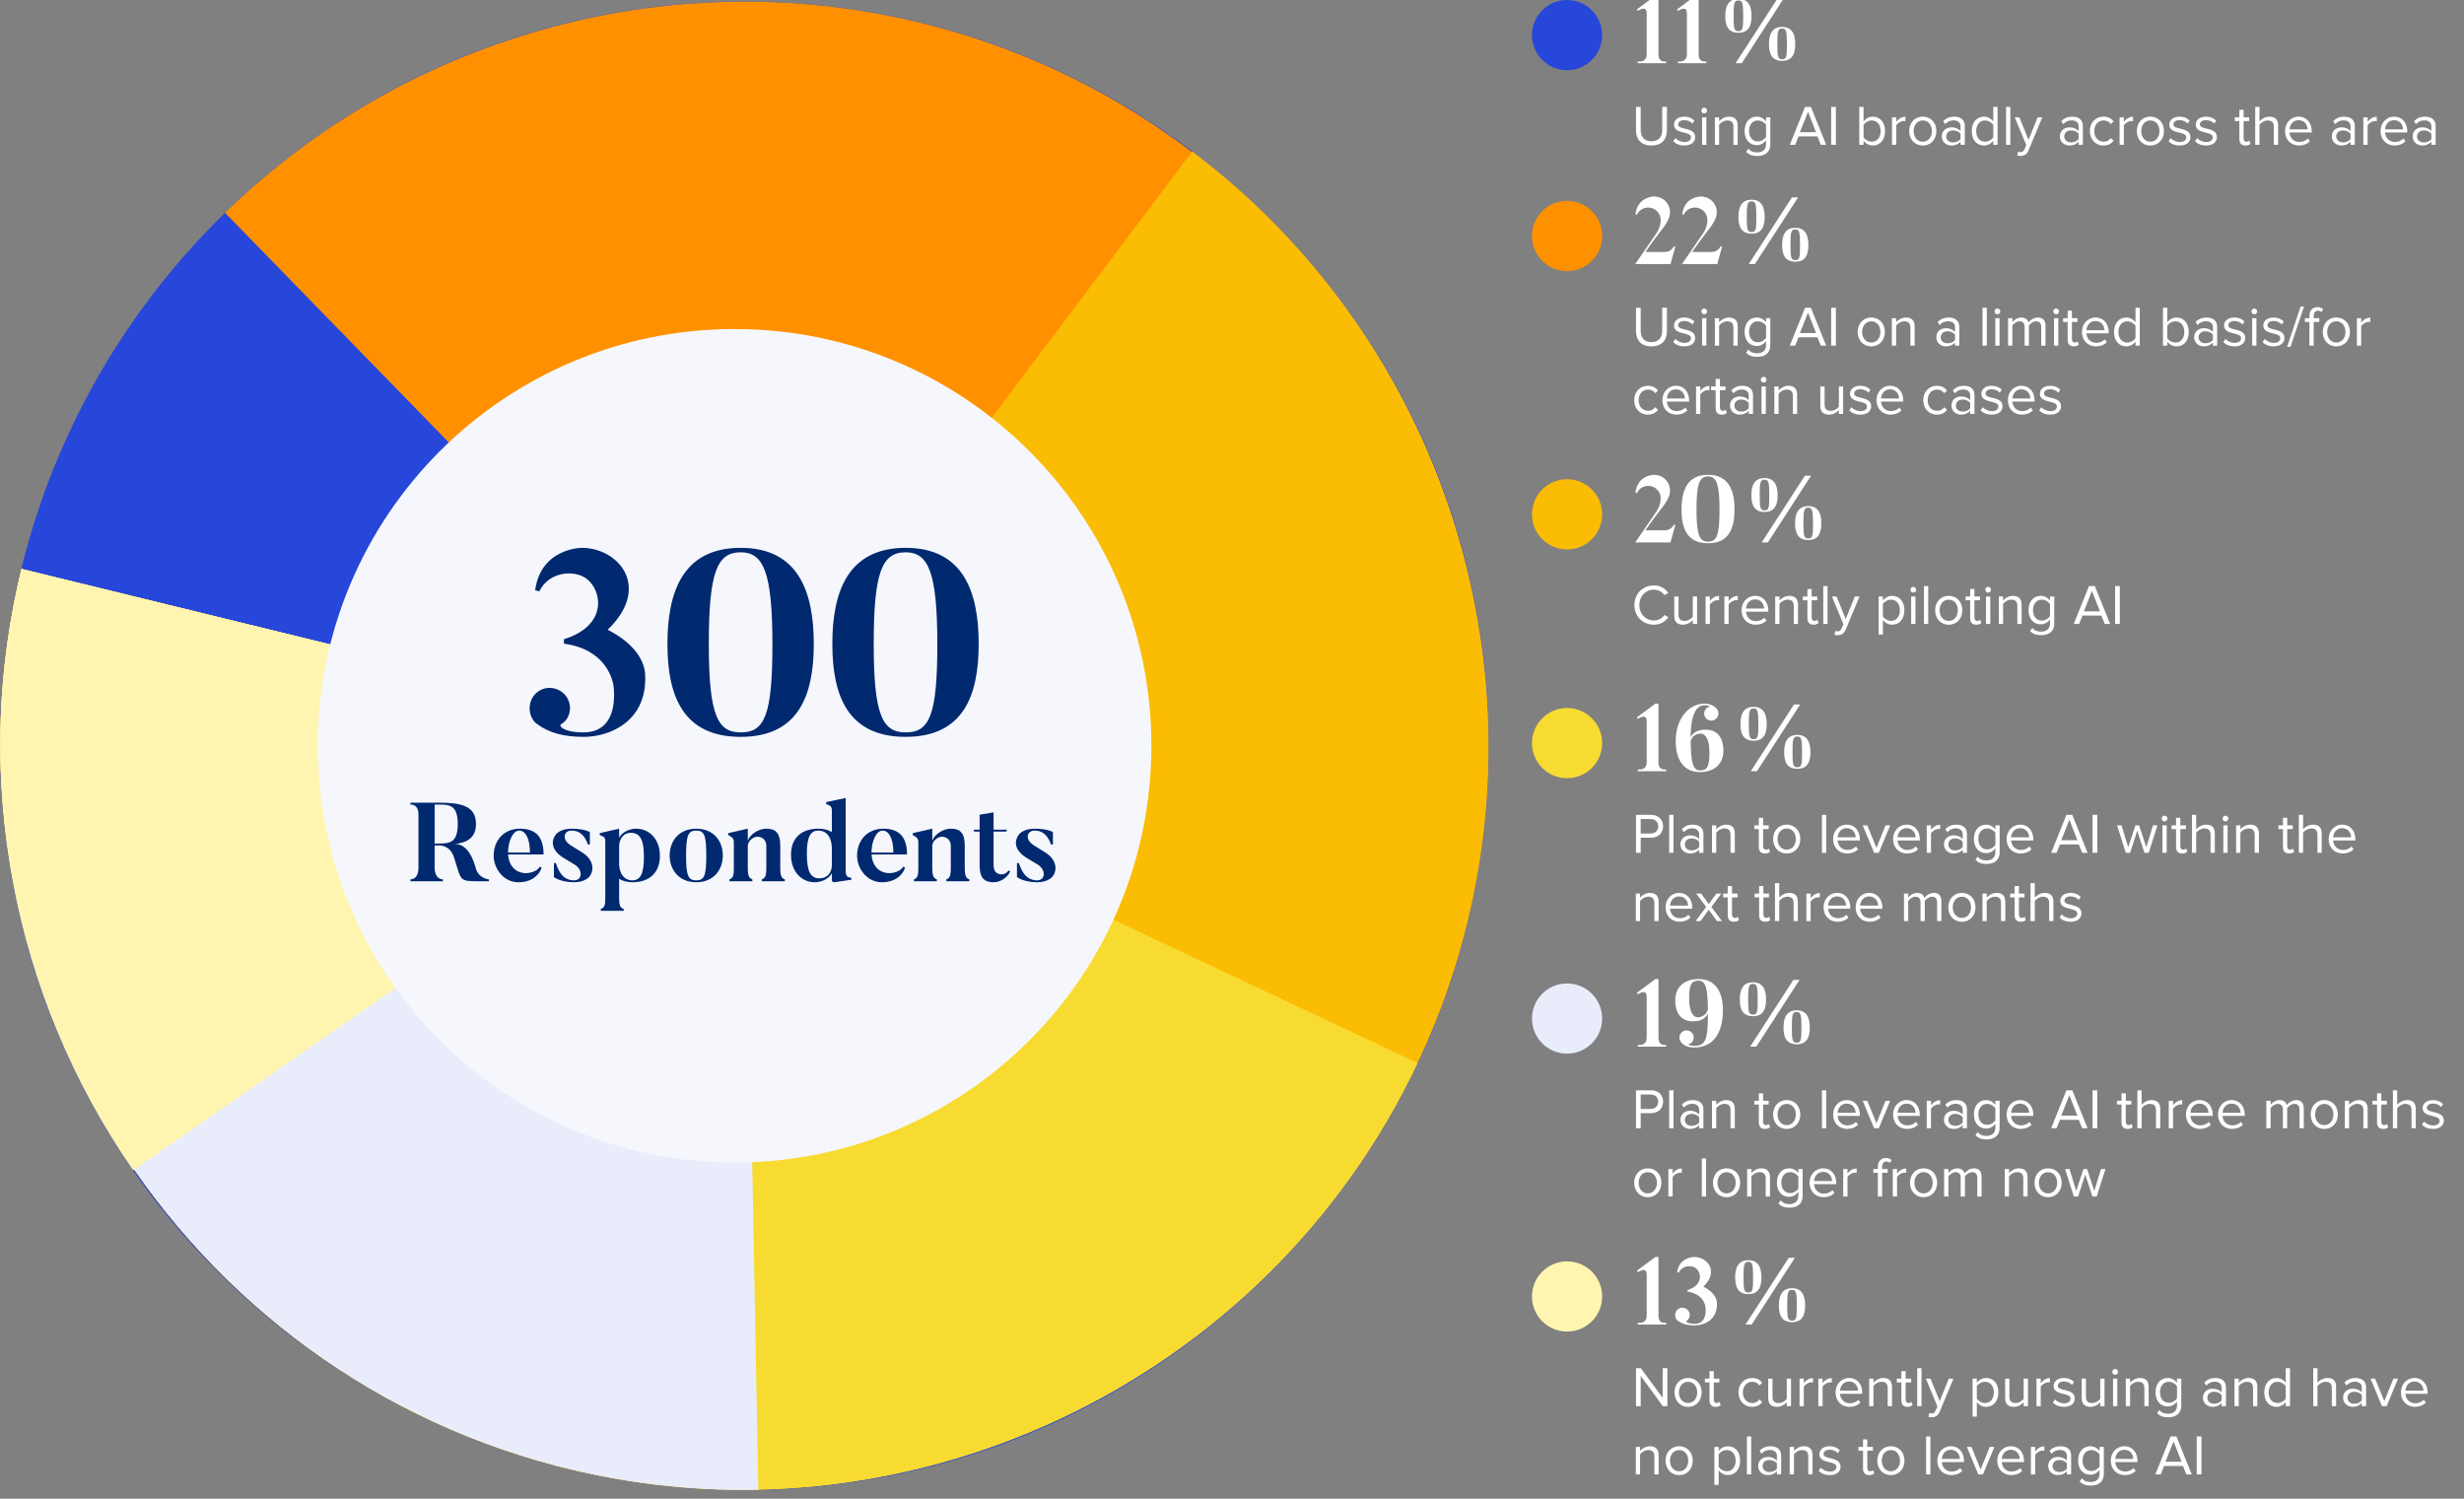 <svg xmlns="http://www.w3.org/2000/svg" width="702" height="427" viewBox="0 0 702 427" fill="none"><rect x="0" y="0" width="702" height="427" fill="#808080" stroke="none"/><g clip-path="url(#clip0_3073_4939)"><path d="M446.46 20C451.983 20 456.46 15.523 456.46 10C456.46 4.477 451.983 0 446.46 0C440.937 0 436.46 4.477 436.46 10C436.46 15.523 440.937 20 446.46 20Z" fill="#2746DA"></path><path d="M472.5 15.446C472.5 17.526 473.77 17.552 474.715 17.552V18.012H466.585V17.552C467.693 17.552 469.151 17.445 469.151 15.446V3.75C469.151 1.32 466.639 3.102 466.639 3.102L466.369 2.67L471.636 -1.246H472.5V15.446ZM483.948 15.446C483.948 17.526 485.217 17.552 486.163 17.552V18.012H478.033V17.552C479.14 17.552 480.599 17.445 480.599 15.446V3.75C480.599 1.32 478.087 3.102 478.087 3.102L477.817 2.67L483.084 -1.246H483.948V15.446ZM494.477 18.012L506.794 -1.003H508.549L496.233 18.012H494.477ZM495.288 -0.328C498.232 -0.328 499.015 1.941 499.015 4.588C499.015 7.262 498.232 9.342 495.288 9.342C492.316 9.342 491.533 7.262 491.533 4.588C491.533 1.941 492.316 -0.328 495.288 -0.328ZM495.288 8.882C496.503 8.882 496.638 8.261 496.638 4.588C496.638 0.914 496.449 0.131 495.288 0.131C494.072 0.131 493.91 0.914 493.91 4.588C493.91 8.261 494.099 8.882 495.288 8.882ZM507.739 7.667C510.683 7.667 511.467 9.936 511.467 12.583C511.467 15.257 510.683 17.337 507.739 17.337C504.768 17.337 503.985 15.257 503.985 12.583C503.985 9.936 504.768 7.667 507.739 7.667ZM507.739 16.877C508.955 16.877 509.09 16.256 509.09 12.583C509.09 8.909 508.901 8.126 507.739 8.126C506.524 8.126 506.362 8.909 506.362 12.583C506.362 16.256 506.551 16.877 507.739 16.877Z" fill="white"></path><path d="M470.503 41.456C467.569 41.456 466.094 39.722 466.094 37.063V30.45H467.439V37.031C467.439 39.008 468.509 40.257 470.503 40.257C472.497 40.257 473.567 39.008 473.567 37.031V30.45H474.912V37.047C474.912 39.738 473.437 41.456 470.503 41.456ZM479.876 41.456C478.595 41.456 477.509 41.067 476.715 40.224L477.347 39.349C477.866 39.949 478.854 40.467 479.924 40.467C481.124 40.467 481.772 39.9 481.772 39.122C481.772 37.225 476.925 38.392 476.925 35.491C476.925 34.275 477.979 33.238 479.843 33.238C481.172 33.238 482.113 33.74 482.745 34.373L482.177 35.215C481.707 34.648 480.848 34.227 479.843 34.227C478.773 34.227 478.109 34.761 478.109 35.459C478.109 37.177 482.956 36.042 482.956 39.09C482.956 40.403 481.902 41.456 479.876 41.456ZM485.53 32.314C485.093 32.314 484.72 31.957 484.72 31.503C484.72 31.049 485.093 30.677 485.53 30.677C485.984 30.677 486.357 31.049 486.357 31.503C486.357 31.957 485.984 32.314 485.53 32.314ZM486.146 41.262H484.931V33.432H486.146V41.262ZM495.072 41.262H493.856V36.139C493.856 34.761 493.159 34.324 492.105 34.324C491.149 34.324 490.241 34.907 489.787 35.54V41.262H488.572V33.432H489.787V34.567C490.338 33.919 491.408 33.238 492.575 33.238C494.213 33.238 495.072 34.065 495.072 35.767V41.262ZM500.644 44.439C499.315 44.439 498.407 44.179 497.483 43.272L498.099 42.364C498.748 43.142 499.526 43.434 500.644 43.434C501.941 43.434 503.157 42.802 503.157 41.083V39.965C502.59 40.759 501.633 41.359 500.531 41.359C498.489 41.359 497.046 39.835 497.046 37.306C497.046 34.794 498.472 33.238 500.531 33.238C501.585 33.238 502.525 33.757 503.157 34.616V33.432H504.373V41.035C504.373 43.628 502.557 44.439 500.644 44.439ZM500.823 40.289C501.795 40.289 502.736 39.689 503.157 39.008V35.588C502.736 34.907 501.795 34.324 500.823 34.324C499.25 34.324 498.31 35.572 498.31 37.306C498.31 39.025 499.25 40.289 500.823 40.289ZM520.291 41.262H518.752L517.795 38.863H512.413L511.457 41.262H509.917L514.261 30.45H515.931L520.291 41.262ZM517.39 37.663L515.104 31.844L512.802 37.663H517.39ZM523.05 41.262H521.705V30.45H523.05V41.262ZM530.93 39.138C531.351 39.819 532.308 40.37 533.264 40.37C534.852 40.37 535.793 39.09 535.793 37.355C535.793 35.621 534.852 34.324 533.264 34.324C532.308 34.324 531.351 34.907 530.93 35.588V39.138ZM530.93 41.262H529.714V30.45H530.93V34.616C531.562 33.757 532.502 33.238 533.572 33.238C535.614 33.238 537.057 34.859 537.057 37.355C537.057 39.9 535.614 41.456 533.572 41.456C532.47 41.456 531.513 40.889 530.93 40.095V41.262ZM540.254 41.262H539.038V33.432H540.254V34.697C540.886 33.87 541.794 33.27 542.863 33.27V34.518C542.717 34.486 542.572 34.47 542.377 34.47C541.631 34.47 540.61 35.086 540.254 35.718V41.262ZM547.809 41.456C545.426 41.456 543.935 39.608 543.935 37.339C543.935 35.069 545.426 33.238 547.809 33.238C550.192 33.238 551.683 35.069 551.683 37.339C551.683 39.608 550.192 41.456 547.809 41.456ZM547.809 40.37C549.478 40.37 550.402 38.944 550.402 37.339C550.402 35.75 549.478 34.324 547.809 34.324C546.139 34.324 545.199 35.75 545.199 37.339C545.199 38.944 546.139 40.37 547.809 40.37ZM559.776 41.262H558.56V40.37C557.912 41.083 557.02 41.456 555.967 41.456C554.637 41.456 553.227 40.565 553.227 38.863C553.227 37.112 554.637 36.285 555.967 36.285C557.036 36.285 557.928 36.626 558.56 37.355V35.945C558.56 34.891 557.717 34.291 556.583 34.291C555.642 34.291 554.881 34.632 554.184 35.377L553.616 34.535C554.459 33.659 555.464 33.238 556.745 33.238C558.398 33.238 559.776 33.983 559.776 35.88V41.262ZM556.404 40.581C557.263 40.581 558.09 40.257 558.56 39.608V38.133C558.09 37.485 557.263 37.161 556.404 37.161C555.27 37.161 554.475 37.874 554.475 38.879C554.475 39.868 555.27 40.581 556.404 40.581ZM569.102 41.262H567.887V40.095C567.303 40.889 566.347 41.456 565.244 41.456C563.202 41.456 561.759 39.9 561.759 37.355C561.759 34.859 563.186 33.238 565.244 33.238C566.298 33.238 567.254 33.757 567.887 34.616V30.45H569.102V41.262ZM565.536 40.37C566.509 40.37 567.449 39.819 567.887 39.138V35.588C567.449 34.907 566.509 34.324 565.536 34.324C563.964 34.324 563.024 35.621 563.024 37.355C563.024 39.09 563.964 40.37 565.536 40.37ZM572.753 41.262H571.537V30.45H572.753V41.262ZM574.74 44.325L574.935 43.223C575.113 43.304 575.405 43.353 575.599 43.353C576.134 43.353 576.491 43.175 576.766 42.526L577.285 41.343L574.011 33.432H575.324L577.934 39.851L580.527 33.432H581.856L577.934 42.85C577.464 43.985 576.669 44.423 575.632 44.439C575.372 44.439 574.967 44.39 574.74 44.325ZM593.415 41.262H592.199V40.37C591.551 41.083 590.659 41.456 589.606 41.456C588.276 41.456 586.866 40.565 586.866 38.863C586.866 37.112 588.276 36.285 589.606 36.285C590.675 36.285 591.567 36.626 592.199 37.355V35.945C592.199 34.891 591.356 34.291 590.222 34.291C589.281 34.291 588.519 34.632 587.822 35.377L587.255 34.535C588.098 33.659 589.103 33.238 590.384 33.238C592.037 33.238 593.415 33.983 593.415 35.88V41.262ZM590.043 40.581C590.902 40.581 591.729 40.257 592.199 39.608V38.133C591.729 37.485 590.902 37.161 590.043 37.161C588.909 37.161 588.114 37.874 588.114 38.879C588.114 39.868 588.909 40.581 590.043 40.581ZM599.305 41.456C596.97 41.456 595.398 39.673 595.398 37.339C595.398 35.021 596.97 33.238 599.305 33.238C600.731 33.238 601.574 33.821 602.174 34.599L601.363 35.345C600.845 34.632 600.18 34.324 599.37 34.324C597.7 34.324 596.662 35.604 596.662 37.339C596.662 39.073 597.7 40.37 599.37 40.37C600.18 40.37 600.845 40.046 601.363 39.349L602.174 40.095C601.574 40.873 600.731 41.456 599.305 41.456ZM605.094 41.262H603.878V33.432H605.094V34.697C605.726 33.87 606.634 33.27 607.703 33.27V34.518C607.557 34.486 607.412 34.47 607.217 34.47C606.471 34.47 605.45 35.086 605.094 35.718V41.262ZM612.649 41.456C610.266 41.456 608.775 39.608 608.775 37.339C608.775 35.069 610.266 33.238 612.649 33.238C615.032 33.238 616.523 35.069 616.523 37.339C616.523 39.608 615.032 41.456 612.649 41.456ZM612.649 40.37C614.318 40.37 615.242 38.944 615.242 37.339C615.242 35.75 614.318 34.324 612.649 34.324C610.979 34.324 610.039 35.75 610.039 37.339C610.039 38.944 610.979 40.37 612.649 40.37ZM620.985 41.456C619.704 41.456 618.618 41.067 617.824 40.224L618.456 39.349C618.975 39.949 619.964 40.467 621.034 40.467C622.233 40.467 622.882 39.9 622.882 39.122C622.882 37.225 618.035 38.392 618.035 35.491C618.035 34.275 619.088 33.238 620.953 33.238C622.282 33.238 623.222 33.74 623.854 34.373L623.287 35.215C622.817 34.648 621.958 34.227 620.953 34.227C619.883 34.227 619.218 34.761 619.218 35.459C619.218 37.177 624.065 36.042 624.065 39.09C624.065 40.403 623.011 41.456 620.985 41.456ZM628.52 41.456C627.239 41.456 626.153 41.067 625.359 40.224L625.991 39.349C626.51 39.949 627.499 40.467 628.569 40.467C629.768 40.467 630.417 39.9 630.417 39.122C630.417 37.225 625.57 38.392 625.57 35.491C625.57 34.275 626.623 33.238 628.488 33.238C629.817 33.238 630.757 33.74 631.389 34.373L630.822 35.215C630.352 34.648 629.493 34.227 628.488 34.227C627.418 34.227 626.753 34.761 626.753 35.459C626.753 37.177 631.6 36.042 631.6 39.09C631.6 40.403 630.546 41.456 628.52 41.456ZM639.732 41.456C638.581 41.456 637.997 40.792 637.997 39.624V34.502H636.701V33.432H637.997V31.293H639.213V33.432H640.802V34.502H639.213V39.365C639.213 39.949 639.472 40.37 640.007 40.37C640.348 40.37 640.672 40.224 640.834 40.046L641.191 40.954C640.883 41.245 640.445 41.456 639.732 41.456ZM649.035 41.262H647.82V36.107C647.82 34.729 647.106 34.324 646.053 34.324C645.113 34.324 644.205 34.907 643.735 35.54V41.262H642.519V30.45H643.735V34.567C644.286 33.919 645.356 33.238 646.539 33.238C648.176 33.238 649.035 34.032 649.035 35.734V41.262ZM654.997 41.456C652.679 41.456 651.009 39.787 651.009 37.339C651.009 35.069 652.63 33.238 654.867 33.238C657.234 33.238 658.628 35.086 658.628 37.436V37.744H652.29C652.387 39.219 653.424 40.451 655.11 40.451C656.002 40.451 656.91 40.095 657.526 39.462L658.109 40.257C657.331 41.035 656.277 41.456 654.997 41.456ZM657.428 36.853C657.412 35.685 656.634 34.243 654.851 34.243C653.181 34.243 652.355 35.653 652.29 36.853H657.428ZM670.887 41.262H669.672V40.37C669.023 41.083 668.132 41.456 667.078 41.456C665.749 41.456 664.338 40.565 664.338 38.863C664.338 37.112 665.749 36.285 667.078 36.285C668.148 36.285 669.039 36.626 669.672 37.355V35.945C669.672 34.891 668.829 34.291 667.694 34.291C666.754 34.291 665.992 34.632 665.295 35.377L664.727 34.535C665.57 33.659 666.575 33.238 667.856 33.238C669.509 33.238 670.887 33.983 670.887 35.88V41.262ZM667.516 40.581C668.375 40.581 669.201 40.257 669.672 39.608V38.133C669.201 37.485 668.375 37.161 667.516 37.161C666.381 37.161 665.587 37.874 665.587 38.879C665.587 39.868 666.381 40.581 667.516 40.581ZM674.54 41.262H673.324V33.432H674.54V34.697C675.172 33.87 676.08 33.27 677.15 33.27V34.518C677.004 34.486 676.858 34.47 676.664 34.47C675.918 34.47 674.897 35.086 674.54 35.718V41.262ZM682.209 41.456C679.891 41.456 678.221 39.787 678.221 37.339C678.221 35.069 679.842 33.238 682.079 33.238C684.446 33.238 685.84 35.086 685.84 37.436V37.744H679.502C679.599 39.219 680.636 40.451 682.322 40.451C683.214 40.451 684.121 40.095 684.737 39.462L685.321 40.257C684.543 41.035 683.489 41.456 682.209 41.456ZM684.64 36.853C684.624 35.685 683.846 34.243 682.063 34.243C680.393 34.243 679.566 35.653 679.502 36.853H684.64ZM693.92 41.262H692.704V40.37C692.056 41.083 691.164 41.456 690.111 41.456C688.781 41.456 687.371 40.565 687.371 38.863C687.371 37.112 688.781 36.285 690.111 36.285C691.181 36.285 692.072 36.626 692.704 37.355V35.945C692.704 34.891 691.861 34.291 690.727 34.291C689.787 34.291 689.025 34.632 688.328 35.377L687.76 34.535C688.603 33.659 689.608 33.238 690.889 33.238C692.542 33.238 693.92 33.983 693.92 35.88V41.262ZM690.548 40.581C691.408 40.581 692.234 40.257 692.704 39.608V38.133C692.234 37.485 691.408 37.161 690.548 37.161C689.414 37.161 688.619 37.874 688.619 38.879C688.619 39.868 689.414 40.581 690.548 40.581Z" fill="white"></path><path d="M446.46 77.242C451.983 77.242 456.46 72.765 456.46 67.242C456.46 61.719 451.983 57.242 446.46 57.242C440.937 57.242 436.46 61.719 436.46 67.242C436.46 72.765 440.937 77.242 446.46 77.242Z" fill="#FF9100"></path><path d="M476.849 70.245H477.308L475.931 75.242H465.883L472.041 66.275C475.904 59.657 468.422 56.902 466.369 61.17L465.937 61.062C466.558 56.011 471.177 55.984 471.177 55.984C473.878 55.984 475.796 58.037 475.796 60.495C475.796 62.277 474.661 63.952 472.527 66.653C471.177 68.355 468.8 71.785 468.8 71.785H474.391C475.309 71.785 476.255 71.326 476.849 70.245ZM490.169 70.245H490.629L489.251 75.242H479.203L485.362 66.275C489.224 59.657 481.742 56.902 479.69 61.17L479.257 61.062C479.879 56.011 484.497 55.984 484.497 55.984C487.198 55.984 489.116 58.037 489.116 60.495C489.116 62.277 487.982 63.952 485.848 66.653C484.497 68.355 482.12 71.785 482.12 71.785H487.711C488.63 71.785 489.575 71.326 490.169 70.245ZM498.223 75.242L510.539 56.227H512.295L499.978 75.242H498.223ZM499.033 56.902C501.977 56.902 502.76 59.171 502.76 61.818C502.76 64.492 501.977 66.572 499.033 66.572C496.062 66.572 495.279 64.492 495.279 61.818C495.279 59.171 496.062 56.902 499.033 56.902ZM499.033 66.113C500.249 66.113 500.384 65.492 500.384 61.818C500.384 58.145 500.195 57.362 499.033 57.362C497.818 57.362 497.656 58.145 497.656 61.818C497.656 65.492 497.845 66.113 499.033 66.113ZM511.485 64.897C514.429 64.897 515.212 67.166 515.212 69.813C515.212 72.487 514.429 74.567 511.485 74.567C508.514 74.567 507.73 72.487 507.73 69.813C507.73 67.166 508.514 64.897 511.485 64.897ZM511.485 74.108C512.7 74.108 512.835 73.487 512.835 69.813C512.835 66.14 512.646 65.356 511.485 65.356C510.269 65.356 510.107 66.14 510.107 69.813C510.107 73.487 510.296 74.108 511.485 74.108Z" fill="white"></path><path d="M470.503 98.687C467.569 98.687 466.094 96.952 466.094 94.294V87.68H467.439V94.261C467.439 96.239 468.509 97.487 470.503 97.487C472.497 97.487 473.567 96.239 473.567 94.261V87.68H474.912V94.278C474.912 96.968 473.437 98.687 470.503 98.687ZM479.876 98.687C478.595 98.687 477.509 98.298 476.715 97.455L477.347 96.579C477.866 97.179 478.854 97.698 479.924 97.698C481.124 97.698 481.772 97.13 481.772 96.353C481.772 94.456 476.925 95.623 476.925 92.721C476.925 91.506 477.979 90.468 479.843 90.468C481.172 90.468 482.113 90.971 482.745 91.603L482.177 92.446C481.707 91.879 480.848 91.457 479.843 91.457C478.773 91.457 478.109 91.992 478.109 92.689C478.109 94.407 482.956 93.273 482.956 96.32C482.956 97.633 481.902 98.687 479.876 98.687ZM485.53 89.544C485.093 89.544 484.72 89.188 484.72 88.734C484.72 88.28 485.093 87.907 485.53 87.907C485.984 87.907 486.357 88.28 486.357 88.734C486.357 89.188 485.984 89.544 485.53 89.544ZM486.146 98.492H484.931V90.663H486.146V98.492ZM495.072 98.492H493.856V93.37C493.856 91.992 493.159 91.554 492.105 91.554C491.149 91.554 490.241 92.138 489.787 92.77V98.492H488.572V90.663H489.787V91.797C490.338 91.149 491.408 90.468 492.575 90.468C494.213 90.468 495.072 91.295 495.072 92.997V98.492ZM500.644 101.669C499.315 101.669 498.407 101.41 497.483 100.502L498.099 99.594C498.748 100.373 499.526 100.664 500.644 100.664C501.941 100.664 503.157 100.032 503.157 98.314V97.195C502.59 97.99 501.633 98.589 500.531 98.589C498.489 98.589 497.046 97.066 497.046 94.537C497.046 92.024 498.472 90.468 500.531 90.468C501.585 90.468 502.525 90.987 503.157 91.846V90.663H504.373V98.265C504.373 100.859 502.557 101.669 500.644 101.669ZM500.823 97.52C501.795 97.52 502.736 96.92 503.157 96.239V92.819C502.736 92.138 501.795 91.554 500.823 91.554C499.25 91.554 498.31 92.802 498.31 94.537C498.31 96.255 499.25 97.52 500.823 97.52ZM520.291 98.492H518.752L517.795 96.093H512.413L511.457 98.492H509.917L514.261 87.68H515.931L520.291 98.492ZM517.39 94.894L515.104 89.074L512.802 94.894H517.39ZM523.05 98.492H521.705V87.68H523.05V98.492ZM533.134 98.687C530.751 98.687 529.26 96.839 529.26 94.569C529.26 92.3 530.751 90.468 533.134 90.468C535.517 90.468 537.008 92.3 537.008 94.569C537.008 96.839 535.517 98.687 533.134 98.687ZM533.134 97.601C534.804 97.601 535.728 96.174 535.728 94.569C535.728 92.981 534.804 91.554 533.134 91.554C531.465 91.554 530.524 92.981 530.524 94.569C530.524 96.174 531.465 97.601 533.134 97.601ZM545.491 98.492H544.275V93.37C544.275 91.992 543.578 91.554 542.524 91.554C541.568 91.554 540.66 92.138 540.206 92.77V98.492H538.99V90.663H540.206V91.797C540.757 91.149 541.827 90.468 542.994 90.468C544.631 90.468 545.491 91.295 545.491 92.997V98.492ZM558.209 98.492H556.993V97.601C556.345 98.314 555.453 98.687 554.399 98.687C553.07 98.687 551.66 97.795 551.66 96.093C551.66 94.342 553.07 93.516 554.399 93.516C555.469 93.516 556.361 93.856 556.993 94.586V93.175C556.993 92.122 556.15 91.522 555.015 91.522C554.075 91.522 553.313 91.862 552.616 92.608L552.049 91.765C552.892 90.89 553.897 90.468 555.178 90.468C556.831 90.468 558.209 91.214 558.209 93.111V98.492ZM554.837 97.811C555.696 97.811 556.523 97.487 556.993 96.839V95.364C556.523 94.715 555.696 94.391 554.837 94.391C553.702 94.391 552.908 95.104 552.908 96.109C552.908 97.098 553.702 97.811 554.837 97.811ZM566.041 98.492H564.825V87.68H566.041V98.492ZM569.066 89.544C568.628 89.544 568.255 89.188 568.255 88.734C568.255 88.28 568.628 87.907 569.066 87.907C569.52 87.907 569.892 88.28 569.892 88.734C569.892 89.188 569.52 89.544 569.066 89.544ZM569.682 98.492H568.466V90.663H569.682V98.492ZM582.773 98.492H581.557V93.175C581.557 92.186 581.12 91.554 580.115 91.554C579.304 91.554 578.445 92.138 578.04 92.754V98.492H576.824V93.175C576.824 92.186 576.403 91.554 575.381 91.554C574.587 91.554 573.744 92.138 573.323 92.77V98.492H572.107V90.663H573.323V91.797C573.647 91.295 574.7 90.468 575.851 90.468C577.051 90.468 577.732 91.117 577.959 91.927C578.396 91.214 579.45 90.468 580.585 90.468C582.011 90.468 582.773 91.263 582.773 92.835V98.492ZM585.798 89.544C585.36 89.544 584.988 89.188 584.988 88.734C584.988 88.28 585.36 87.907 585.798 87.907C586.252 87.907 586.625 88.28 586.625 88.734C586.625 89.188 586.252 89.544 585.798 89.544ZM586.414 98.492H585.198V90.663H586.414V98.492ZM590.817 98.687C589.666 98.687 589.082 98.022 589.082 96.855V91.733H587.786V90.663H589.082V88.523H590.298V90.663H591.887V91.733H590.298V96.596C590.298 97.179 590.558 97.601 591.092 97.601C591.433 97.601 591.757 97.455 591.919 97.276L592.276 98.184C591.968 98.476 591.53 98.687 590.817 98.687ZM597.138 98.687C594.82 98.687 593.15 97.017 593.15 94.569C593.15 92.3 594.771 90.468 597.008 90.468C599.375 90.468 600.769 92.316 600.769 94.667V94.975H594.431C594.528 96.45 595.566 97.682 597.251 97.682C598.143 97.682 599.051 97.325 599.667 96.693L600.25 97.487C599.472 98.265 598.418 98.687 597.138 98.687ZM599.569 94.083C599.553 92.916 598.775 91.473 596.992 91.473C595.322 91.473 594.496 92.883 594.431 94.083H599.569ZM609.627 98.492H608.412V97.325C607.828 98.119 606.872 98.687 605.769 98.687C603.727 98.687 602.284 97.13 602.284 94.586C602.284 92.089 603.711 90.468 605.769 90.468C606.823 90.468 607.779 90.987 608.412 91.846V87.68H609.627V98.492ZM606.061 97.601C607.034 97.601 607.974 97.049 608.412 96.369V92.819C607.974 92.138 607.034 91.554 606.061 91.554C604.489 91.554 603.549 92.851 603.549 94.586C603.549 96.32 604.489 97.601 606.061 97.601ZM617.457 96.369C617.878 97.049 618.835 97.601 619.791 97.601C621.38 97.601 622.32 96.32 622.32 94.586C622.32 92.851 621.38 91.554 619.791 91.554C618.835 91.554 617.878 92.138 617.457 92.819V96.369ZM617.457 98.492H616.241V87.68H617.457V91.846C618.089 90.987 619.029 90.468 620.099 90.468C622.142 90.468 623.584 92.089 623.584 94.586C623.584 97.13 622.142 98.687 620.099 98.687C618.997 98.687 618.04 98.119 617.457 97.325V98.492ZM631.676 98.492H630.46V97.601C629.812 98.314 628.92 98.687 627.867 98.687C626.538 98.687 625.127 97.795 625.127 96.093C625.127 94.342 626.538 93.516 627.867 93.516C628.937 93.516 629.828 93.856 630.46 94.586V93.175C630.46 92.122 629.618 91.522 628.483 91.522C627.543 91.522 626.781 91.862 626.084 92.608L625.516 91.765C626.359 90.89 627.364 90.468 628.645 90.468C630.298 90.468 631.676 91.214 631.676 93.111V98.492ZM628.305 97.811C629.164 97.811 629.99 97.487 630.46 96.839V95.364C629.99 94.715 629.164 94.391 628.305 94.391C627.17 94.391 626.376 95.104 626.376 96.109C626.376 97.098 627.17 97.811 628.305 97.811ZM636.593 98.687C635.313 98.687 634.227 98.298 633.432 97.455L634.065 96.579C634.583 97.179 635.572 97.698 636.642 97.698C637.842 97.698 638.49 97.13 638.49 96.353C638.49 94.456 633.643 95.623 633.643 92.721C633.643 91.506 634.697 90.468 636.561 90.468C637.89 90.468 638.83 90.971 639.463 91.603L638.895 92.446C638.425 91.879 637.566 91.457 636.561 91.457C635.491 91.457 634.827 91.992 634.827 92.689C634.827 94.407 639.673 93.273 639.673 96.32C639.673 97.633 638.62 98.687 636.593 98.687ZM642.248 89.544C641.81 89.544 641.438 89.188 641.438 88.734C641.438 88.28 641.81 87.907 642.248 87.907C642.702 87.907 643.075 88.28 643.075 88.734C643.075 89.188 642.702 89.544 642.248 89.544ZM642.864 98.492H641.648V90.663H642.864V98.492ZM647.769 98.687C646.489 98.687 645.403 98.298 644.608 97.455L645.241 96.579C645.759 97.179 646.748 97.698 647.818 97.698C649.018 97.698 649.666 97.13 649.666 96.353C649.666 94.456 644.819 95.623 644.819 92.721C644.819 91.506 645.873 90.468 647.737 90.468C649.066 90.468 650.006 90.971 650.639 91.603L650.071 92.446C649.601 91.879 648.742 91.457 647.737 91.457C646.667 91.457 646.003 91.992 646.003 92.689C646.003 94.407 650.849 93.273 650.849 96.32C650.849 97.633 649.796 98.687 647.769 98.687ZM652.565 98.816H651.609L655.45 87.356H656.407L652.565 98.816ZM659.177 98.492H657.961V91.733H656.665V90.663H657.961V90.063C657.961 88.458 658.837 87.518 660.231 87.518C660.847 87.518 661.398 87.664 661.884 88.118L661.382 88.912C661.122 88.685 660.814 88.523 660.409 88.523C659.615 88.523 659.177 89.074 659.177 90.063V90.663H660.766V91.733H659.177V98.492ZM665.632 98.687C663.249 98.687 661.758 96.839 661.758 94.569C661.758 92.3 663.249 90.468 665.632 90.468C668.015 90.468 669.506 92.3 669.506 94.569C669.506 96.839 668.015 98.687 665.632 98.687ZM665.632 97.601C667.302 97.601 668.226 96.174 668.226 94.569C668.226 92.981 667.302 91.554 665.632 91.554C663.962 91.554 663.022 92.981 663.022 94.569C663.022 96.174 663.962 97.601 665.632 97.601ZM672.704 98.492H671.488V90.663H672.704V91.927C673.336 91.1 674.244 90.501 675.314 90.501V91.749C675.168 91.716 675.022 91.7 674.827 91.7C674.082 91.7 673.06 92.316 672.704 92.948V98.492Z" fill="white"></path><path d="M469.498 118.136C467.164 118.136 465.591 116.353 465.591 114.019C465.591 111.701 467.164 109.917 469.498 109.917C470.925 109.917 471.767 110.501 472.367 111.279L471.557 112.025C471.038 111.312 470.373 111.004 469.563 111.004C467.893 111.004 466.856 112.284 466.856 114.019C466.856 115.753 467.893 117.05 469.563 117.05C470.373 117.05 471.038 116.726 471.557 116.029L472.367 116.774C471.767 117.552 470.925 118.136 469.498 118.136ZM477.605 118.136C475.287 118.136 473.617 116.466 473.617 114.019C473.617 111.749 475.238 109.917 477.475 109.917C479.842 109.917 481.236 111.765 481.236 114.116V114.424H474.898C474.995 115.899 476.033 117.131 477.718 117.131C478.61 117.131 479.518 116.774 480.134 116.142L480.717 116.936C479.939 117.714 478.886 118.136 477.605 118.136ZM480.036 113.532C480.02 112.365 479.242 110.922 477.459 110.922C475.789 110.922 474.963 112.333 474.898 113.532H480.036ZM484.421 117.941H483.205V110.112H484.421V111.376C485.053 110.55 485.961 109.95 487.031 109.95V111.198C486.885 111.166 486.739 111.149 486.544 111.149C485.799 111.149 484.778 111.765 484.421 112.398V117.941ZM490.533 118.136C489.382 118.136 488.799 117.471 488.799 116.304V111.182H487.502V110.112H488.799V107.972H490.015V110.112H491.603V111.182H490.015V116.045C490.015 116.628 490.274 117.05 490.809 117.05C491.149 117.05 491.474 116.904 491.636 116.726L491.992 117.633C491.684 117.925 491.247 118.136 490.533 118.136ZM499.432 117.941H498.216V117.05C497.568 117.763 496.676 118.136 495.622 118.136C494.293 118.136 492.883 117.244 492.883 115.542C492.883 113.792 494.293 112.965 495.622 112.965C496.692 112.965 497.584 113.305 498.216 114.035V112.625C498.216 111.571 497.373 110.971 496.238 110.971C495.298 110.971 494.536 111.312 493.839 112.057L493.272 111.214C494.115 110.339 495.12 109.917 496.4 109.917C498.054 109.917 499.432 110.663 499.432 112.56V117.941ZM496.06 117.261C496.919 117.261 497.746 116.936 498.216 116.288V114.813C497.746 114.164 496.919 113.84 496.06 113.84C494.925 113.84 494.131 114.554 494.131 115.559C494.131 116.547 494.925 117.261 496.06 117.261ZM502.469 108.993C502.031 108.993 501.658 108.637 501.658 108.183C501.658 107.729 502.031 107.356 502.469 107.356C502.922 107.356 503.295 107.729 503.295 108.183C503.295 108.637 502.922 108.993 502.469 108.993ZM503.085 117.941H501.869V110.112H503.085V117.941ZM512.01 117.941H510.794V112.819C510.794 111.441 510.097 111.004 509.044 111.004C508.087 111.004 507.179 111.587 506.725 112.219V117.941H505.51V110.112H506.725V111.247C507.277 110.598 508.346 109.917 509.514 109.917C511.151 109.917 512.01 110.744 512.01 112.446V117.941ZM525.117 117.941H523.901V116.839C523.302 117.52 522.28 118.136 521.113 118.136C519.476 118.136 518.617 117.342 518.617 115.64V110.112H519.833V115.267C519.833 116.645 520.53 117.05 521.583 117.05C522.54 117.05 523.448 116.499 523.901 115.867V110.112H525.117V117.941ZM530.025 118.136C528.745 118.136 527.659 117.747 526.864 116.904L527.497 116.029C528.015 116.628 529.004 117.147 530.074 117.147C531.273 117.147 531.922 116.58 531.922 115.802C531.922 113.905 527.075 115.072 527.075 112.171C527.075 110.955 528.129 109.917 529.993 109.917C531.322 109.917 532.262 110.42 532.894 111.052L532.327 111.895C531.857 111.328 530.998 110.906 529.993 110.906C528.923 110.906 528.258 111.441 528.258 112.138C528.258 113.856 533.105 112.722 533.105 115.769C533.105 117.082 532.052 118.136 530.025 118.136ZM538.614 118.136C536.296 118.136 534.626 116.466 534.626 114.019C534.626 111.749 536.247 109.917 538.484 109.917C540.851 109.917 542.245 111.765 542.245 114.116V114.424H535.907C536.004 115.899 537.042 117.131 538.728 117.131C539.619 117.131 540.527 116.774 541.143 116.142L541.726 116.936C540.948 117.714 539.895 118.136 538.614 118.136ZM541.046 113.532C541.029 112.365 540.251 110.922 538.468 110.922C536.799 110.922 535.972 112.333 535.907 113.532H541.046ZM551.846 118.136C549.512 118.136 547.94 116.353 547.94 114.019C547.94 111.701 549.512 109.917 551.846 109.917C553.273 109.917 554.116 110.501 554.715 111.279L553.905 112.025C553.386 111.312 552.721 111.004 551.911 111.004C550.241 111.004 549.204 112.284 549.204 114.019C549.204 115.753 550.241 117.05 551.911 117.05C552.721 117.05 553.386 116.726 553.905 116.029L554.715 116.774C554.116 117.552 553.273 118.136 551.846 118.136ZM562.53 117.941H561.315V117.05C560.666 117.763 559.775 118.136 558.721 118.136C557.392 118.136 555.982 117.244 555.982 115.542C555.982 113.792 557.392 112.965 558.721 112.965C559.791 112.965 560.682 113.305 561.315 114.035V112.625C561.315 111.571 560.472 110.971 559.337 110.971C558.397 110.971 557.635 111.312 556.938 112.057L556.371 111.214C557.214 110.339 558.219 109.917 559.499 109.917C561.153 109.917 562.53 110.663 562.53 112.56V117.941ZM559.159 117.261C560.018 117.261 560.845 116.936 561.315 116.288V114.813C560.845 114.164 560.018 113.84 559.159 113.84C558.024 113.84 557.23 114.554 557.23 115.559C557.23 116.547 558.024 117.261 559.159 117.261ZM567.448 118.136C566.167 118.136 565.081 117.747 564.287 116.904L564.919 116.029C565.438 116.628 566.426 117.147 567.496 117.147C568.696 117.147 569.344 116.58 569.344 115.802C569.344 113.905 564.497 115.072 564.497 112.171C564.497 110.955 565.551 109.917 567.415 109.917C568.744 109.917 569.685 110.42 570.317 111.052L569.749 111.895C569.279 111.328 568.42 110.906 567.415 110.906C566.345 110.906 565.681 111.441 565.681 112.138C565.681 113.856 570.528 112.722 570.528 115.769C570.528 117.082 569.474 118.136 567.448 118.136ZM576.036 118.136C573.718 118.136 572.049 116.466 572.049 114.019C572.049 111.749 573.67 109.917 575.907 109.917C578.273 109.917 579.667 111.765 579.667 114.116V114.424H573.329C573.427 115.899 574.464 117.131 576.15 117.131C577.041 117.131 577.949 116.774 578.565 116.142L579.149 116.936C578.371 117.714 577.317 118.136 576.036 118.136ZM578.468 113.532C578.452 112.365 577.674 110.922 575.89 110.922C574.221 110.922 573.394 112.333 573.329 113.532H578.468ZM584.117 118.136C582.836 118.136 581.75 117.747 580.956 116.904L581.588 116.029C582.107 116.628 583.095 117.147 584.165 117.147C585.365 117.147 586.013 116.58 586.013 115.802C586.013 113.905 581.166 115.072 581.166 112.171C581.166 110.955 582.22 109.917 584.084 109.917C585.413 109.917 586.354 110.42 586.986 111.052L586.419 111.895C585.948 111.328 585.089 110.906 584.084 110.906C583.014 110.906 582.35 111.441 582.35 112.138C582.35 113.856 587.197 112.722 587.197 115.769C587.197 117.082 586.143 118.136 584.117 118.136Z" fill="white"></path><path d="M446.46 156.543C451.983 156.543 456.46 152.066 456.46 146.543C456.46 141.02 451.983 136.543 446.46 136.543C440.937 136.543 436.46 141.02 436.46 146.543C436.46 152.066 440.937 156.543 446.46 156.543Z" fill="#FBBC04"></path><path d="M476.849 149.546H477.308L475.931 154.543H465.883L472.041 145.576C475.904 138.958 468.422 136.203 466.369 140.471L465.937 140.363C466.558 135.312 471.177 135.285 471.177 135.285C473.878 135.285 475.796 137.338 475.796 139.796C475.796 141.578 474.661 143.253 472.527 145.954C471.177 147.655 468.8 151.086 468.8 151.086H474.391C475.309 151.086 476.255 150.627 476.849 149.546ZM486.631 135.285C492.573 135.285 494.167 139.823 494.167 145.198C494.167 150.545 492.573 154.786 486.631 154.786C480.662 154.786 479.068 150.545 479.068 145.198C479.068 139.823 480.662 135.285 486.631 135.285ZM486.631 154.327C489.089 154.327 489.899 152.598 489.899 145.198C489.899 137.77 488.954 135.744 486.631 135.744C484.2 135.744 483.336 137.77 483.336 145.198C483.336 152.598 484.254 154.327 486.631 154.327ZM501.916 154.543L514.232 135.528H515.988L503.671 154.543H501.916ZM502.726 136.203C505.67 136.203 506.453 138.472 506.453 141.119C506.453 143.793 505.67 145.873 502.726 145.873C499.755 145.873 498.971 143.793 498.971 141.119C498.971 138.472 499.755 136.203 502.726 136.203ZM502.726 145.414C503.941 145.414 504.076 144.792 504.076 141.119C504.076 137.446 503.887 136.662 502.726 136.662C501.51 136.662 501.348 137.446 501.348 141.119C501.348 144.792 501.537 145.414 502.726 145.414ZM515.177 144.198C518.122 144.198 518.905 146.467 518.905 149.114C518.905 151.788 518.122 153.868 515.177 153.868C512.206 153.868 511.423 151.788 511.423 149.114C511.423 146.467 512.206 144.198 515.177 144.198ZM515.177 153.409C516.393 153.409 516.528 152.787 516.528 149.114C516.528 145.441 516.339 144.657 515.177 144.657C513.962 144.657 513.8 145.441 513.8 149.114C513.8 152.787 513.989 153.409 515.177 153.409Z" fill="white"></path><path d="M471.216 177.987C468.104 177.987 465.656 175.718 465.656 172.395C465.656 169.072 468.104 166.803 471.216 166.803C473.129 166.803 474.458 167.727 475.317 168.942L474.183 169.574C473.567 168.667 472.448 168.002 471.216 168.002C468.85 168.002 467.05 169.818 467.05 172.395C467.05 174.956 468.85 176.788 471.216 176.788C472.448 176.788 473.567 176.14 474.183 175.216L475.334 175.848C474.426 177.08 473.129 177.987 471.216 177.987ZM483.5 177.793H482.284V176.691C481.684 177.372 480.663 177.987 479.496 177.987C477.859 177.987 477 177.193 477 175.491V169.964H478.216V175.118C478.216 176.496 478.913 176.901 479.966 176.901C480.923 176.901 481.83 176.35 482.284 175.718V169.964H483.5V177.793ZM487.144 177.793H485.928V169.964H487.144V171.228C487.776 170.401 488.684 169.801 489.753 169.801V171.05C489.608 171.017 489.462 171.001 489.267 171.001C488.522 171.001 487.5 171.617 487.144 172.249V177.793ZM492.494 177.793H491.278V169.964H492.494V171.228C493.126 170.401 494.034 169.801 495.104 169.801V171.05C494.958 171.017 494.812 171.001 494.618 171.001C493.872 171.001 492.851 171.617 492.494 172.249V177.793ZM500.163 177.987C497.845 177.987 496.175 176.318 496.175 173.87C496.175 171.601 497.796 169.769 500.033 169.769C502.4 169.769 503.794 171.617 503.794 173.967V174.275H497.456C497.553 175.751 498.59 176.982 500.276 176.982C501.168 176.982 502.076 176.626 502.692 175.994L503.275 176.788C502.497 177.566 501.443 177.987 500.163 177.987ZM502.594 173.384C502.578 172.217 501.8 170.774 500.017 170.774C498.347 170.774 497.521 172.184 497.456 173.384H502.594ZM512.263 177.793H511.047V172.671C511.047 171.293 510.35 170.855 509.297 170.855C508.34 170.855 507.433 171.439 506.979 172.071V177.793H505.763V169.964H506.979V171.098C507.53 170.45 508.6 169.769 509.767 169.769C511.404 169.769 512.263 170.596 512.263 172.298V177.793ZM516.669 177.987C515.518 177.987 514.934 177.323 514.934 176.156V171.033H513.638V169.964H514.934V167.824H516.15V169.964H517.739V171.033H516.15V175.896C516.15 176.48 516.409 176.901 516.944 176.901C517.285 176.901 517.609 176.756 517.771 176.577L518.128 177.485C517.82 177.777 517.382 177.987 516.669 177.987ZM520.672 177.793H519.456V166.981H520.672V177.793ZM522.659 180.857L522.854 179.754C523.032 179.835 523.324 179.884 523.518 179.884C524.053 179.884 524.41 179.706 524.686 179.057L525.204 177.874L521.93 169.964H523.243L525.853 176.383L528.446 169.964H529.775L525.853 179.382C525.383 180.516 524.588 180.954 523.551 180.97C523.291 180.97 522.886 180.921 522.659 180.857ZM539.081 177.987C538.011 177.987 537.071 177.485 536.439 176.61V180.776H535.223V169.964H536.439V171.131C537.006 170.336 537.978 169.769 539.081 169.769C541.139 169.769 542.566 171.325 542.566 173.87C542.566 176.399 541.139 177.987 539.081 177.987ZM538.773 176.901C540.345 176.901 541.285 175.605 541.285 173.87C541.285 172.136 540.345 170.855 538.773 170.855C537.816 170.855 536.86 171.422 536.439 172.103V175.637C536.86 176.318 537.816 176.901 538.773 176.901ZM545.099 168.845C544.661 168.845 544.288 168.488 544.288 168.035C544.288 167.581 544.661 167.208 545.099 167.208C545.553 167.208 545.926 167.581 545.926 168.035C545.926 168.488 545.553 168.845 545.099 168.845ZM545.715 177.793H544.499V169.964H545.715V177.793ZM549.356 177.793H548.14V166.981H549.356V177.793ZM555.201 177.987C552.818 177.987 551.327 176.14 551.327 173.87C551.327 171.601 552.818 169.769 555.201 169.769C557.584 169.769 559.076 171.601 559.076 173.87C559.076 176.14 557.584 177.987 555.201 177.987ZM555.201 176.901C556.871 176.901 557.795 175.475 557.795 173.87C557.795 172.282 556.871 170.855 555.201 170.855C553.532 170.855 552.592 172.282 552.592 173.87C552.592 175.475 553.532 176.901 555.201 176.901ZM563.035 177.987C561.884 177.987 561.301 177.323 561.301 176.156V171.033H560.004V169.964H561.301V167.824H562.516V169.964H564.105V171.033H562.516V175.896C562.516 176.48 562.776 176.901 563.311 176.901C563.651 176.901 563.975 176.756 564.137 176.577L564.494 177.485C564.186 177.777 563.748 177.987 563.035 177.987ZM566.422 168.845C565.984 168.845 565.612 168.488 565.612 168.035C565.612 167.581 565.984 167.208 566.422 167.208C566.876 167.208 567.249 167.581 567.249 168.035C567.249 168.488 566.876 168.845 566.422 168.845ZM567.038 177.793H565.822V169.964H567.038V177.793ZM575.963 177.793H574.748V172.671C574.748 171.293 574.051 170.855 572.997 170.855C572.041 170.855 571.133 171.439 570.679 172.071V177.793H569.463V169.964H570.679V171.098C571.23 170.45 572.3 169.769 573.467 169.769C575.104 169.769 575.963 170.596 575.963 172.298V177.793ZM581.536 180.97C580.207 180.97 579.299 180.711 578.375 179.803L578.991 178.895C579.64 179.673 580.418 179.965 581.536 179.965C582.833 179.965 584.049 179.333 584.049 177.615V176.496C583.481 177.29 582.525 177.89 581.423 177.89C579.38 177.89 577.938 176.366 577.938 173.838C577.938 171.325 579.364 169.769 581.423 169.769C582.476 169.769 583.417 170.288 584.049 171.147V169.964H585.264V177.566C585.264 180.16 583.449 180.97 581.536 180.97ZM581.714 176.82C582.687 176.82 583.627 176.221 584.049 175.54V172.119C583.627 171.439 582.687 170.855 581.714 170.855C580.142 170.855 579.202 172.103 579.202 173.838C579.202 175.556 580.142 176.82 581.714 176.82ZM601.183 177.793H599.643L598.687 175.394H593.305L592.349 177.793H590.809L595.153 166.981H596.823L601.183 177.793ZM598.282 174.194L595.996 168.375L593.694 174.194H598.282ZM603.942 177.793H602.597V166.981H603.942V177.793Z" fill="white"></path><path d="M446.46 221.723C451.983 221.723 456.46 217.246 456.46 211.723C456.46 206.2 451.983 201.723 446.46 201.723C440.937 201.723 436.46 206.2 436.46 211.723C436.46 217.246 440.937 221.723 446.46 221.723Z" fill="#F8DB31"></path><path d="M446.46 300.203C451.983 300.203 456.46 295.726 456.46 290.203C456.46 284.68 451.983 280.203 446.46 280.203C440.937 280.203 436.46 284.68 436.46 290.203C436.46 295.726 440.937 300.203 446.46 300.203Z" fill="#E8ECFB"></path><path d="M446.46 379.391C451.983 379.391 456.46 374.913 456.46 369.391C456.46 363.868 451.983 359.391 446.46 359.391C440.937 359.391 436.46 363.868 436.46 369.391C436.46 374.913 440.937 379.391 446.46 379.391Z" fill="#FFF5B0"></path><path d="M472.5 217.165C472.5 219.244 473.77 219.271 474.715 219.271V219.73H466.585V219.271C467.693 219.271 469.151 219.163 469.151 217.165V205.469C469.151 203.038 466.639 204.821 466.639 204.821L466.369 204.389L471.636 200.472H472.5V217.165ZM485.947 207.9C489.782 207.9 490.998 210.871 490.998 213.842C490.998 218.029 488.054 219.974 484.299 219.974C479.734 219.974 477.412 216.516 477.412 211.141C477.412 204.497 481.355 200.472 485.623 200.472C487.81 200.472 488.999 201.715 489.323 202.255C489.674 202.822 489.701 203.714 489.269 204.362C488.675 205.334 487.432 205.604 486.46 205.01C485.515 204.416 485.245 203.146 485.839 202.201C486.136 201.742 486.514 201.445 487.027 201.364C487.216 201.337 486.865 200.932 485.623 200.932C483.678 200.932 481.706 202.714 481.679 210.115C482.516 208.143 484.704 207.9 485.947 207.9ZM484.299 219.514C486.325 219.514 487.027 218.569 487.027 214.382C487.027 210.844 486.001 209.035 484.515 209.035C483.678 209.035 482.111 209.467 481.679 211.168C481.76 217.029 482.273 219.514 484.299 219.514ZM498.803 219.73L511.12 200.715H512.875L500.559 219.73H498.803ZM499.613 201.391C502.557 201.391 503.341 203.66 503.341 206.306C503.341 208.98 502.557 211.06 499.613 211.06C496.642 211.06 495.859 208.98 495.859 206.306C495.859 203.66 496.642 201.391 499.613 201.391ZM499.613 210.601C500.829 210.601 500.964 209.98 500.964 206.306C500.964 202.633 500.775 201.85 499.613 201.85C498.398 201.85 498.236 202.633 498.236 206.306C498.236 209.98 498.425 210.601 499.613 210.601ZM512.065 209.386C515.009 209.386 515.792 211.654 515.792 214.301C515.792 216.975 515.009 219.055 512.065 219.055C509.094 219.055 508.311 216.975 508.311 214.301C508.311 211.654 509.094 209.386 512.065 209.386ZM512.065 218.596C513.28 218.596 513.416 217.975 513.416 214.301C513.416 210.628 513.226 209.845 512.065 209.845C510.85 209.845 510.688 210.628 510.688 214.301C510.688 217.975 510.877 218.596 512.065 218.596Z" fill="white"></path><path d="M467.439 242.98H466.094V232.168H470.438C472.61 232.168 473.826 233.66 473.826 235.427C473.826 237.193 472.578 238.685 470.438 238.685H467.439V242.98ZM470.276 237.485C471.557 237.485 472.432 236.642 472.432 235.427C472.432 234.211 471.557 233.368 470.276 233.368H467.439V237.485H470.276ZM476.775 242.98H475.559V232.168H476.775V242.98ZM485.311 242.98H484.096V242.089C483.447 242.802 482.556 243.175 481.502 243.175C480.173 243.175 478.762 242.283 478.762 240.581C478.762 238.831 480.173 238.004 481.502 238.004C482.572 238.004 483.463 238.344 484.096 239.074V237.664C484.096 236.61 483.253 236.01 482.118 236.01C481.178 236.01 480.416 236.351 479.719 237.096L479.152 236.253C479.994 235.378 480.999 234.957 482.28 234.957C483.933 234.957 485.311 235.702 485.311 237.599V242.98ZM481.94 242.3C482.799 242.3 483.625 241.975 484.096 241.327V239.852C483.625 239.204 482.799 238.879 481.94 238.879C480.805 238.879 480.011 239.593 480.011 240.598C480.011 241.586 480.805 242.3 481.94 242.3ZM494.249 242.98H493.033V237.858C493.033 236.48 492.336 236.043 491.282 236.043C490.326 236.043 489.418 236.626 488.964 237.258V242.98H487.748V235.151H488.964V236.286C489.515 235.637 490.585 234.957 491.752 234.957C493.389 234.957 494.249 235.783 494.249 237.485V242.98ZM502.833 243.175C501.682 243.175 501.099 242.51 501.099 241.343V236.221H499.802V235.151H501.099V233.011H502.315V235.151H503.903V236.221H502.315V241.084C502.315 241.667 502.574 242.089 503.109 242.089C503.449 242.089 503.773 241.943 503.936 241.765L504.292 242.672C503.984 242.964 503.547 243.175 502.833 243.175ZM509.041 243.175C506.658 243.175 505.167 241.327 505.167 239.058C505.167 236.788 506.658 234.957 509.041 234.957C511.424 234.957 512.915 236.788 512.915 239.058C512.915 241.327 511.424 243.175 509.041 243.175ZM509.041 242.089C510.71 242.089 511.634 240.662 511.634 239.058C511.634 237.469 510.71 236.043 509.041 236.043C507.371 236.043 506.431 237.469 506.431 239.058C506.431 240.662 507.371 242.089 509.041 242.089ZM520.292 242.98H519.076V232.168H520.292V242.98ZM526.251 243.175C523.933 243.175 522.263 241.505 522.263 239.058C522.263 236.788 523.884 234.957 526.121 234.957C528.488 234.957 529.882 236.804 529.882 239.155V239.463H523.544C523.641 240.938 524.678 242.17 526.364 242.17C527.256 242.17 528.164 241.813 528.78 241.181L529.363 241.975C528.585 242.754 527.531 243.175 526.251 243.175ZM528.682 238.571C528.666 237.404 527.888 235.962 526.105 235.962C524.435 235.962 523.609 237.372 523.544 238.571H528.682ZM535.271 242.98H533.942L530.684 235.151H531.997L534.607 241.57L537.2 235.151H538.529L535.271 242.98ZM543.331 243.175C541.013 243.175 539.344 241.505 539.344 239.058C539.344 236.788 540.965 234.957 543.202 234.957C545.568 234.957 546.962 236.804 546.962 239.155V239.463H540.624C540.722 240.938 541.759 242.17 543.445 242.17C544.336 242.17 545.244 241.813 545.86 241.181L546.444 241.975C545.666 242.754 544.612 243.175 543.331 243.175ZM545.763 238.571C545.747 237.404 544.969 235.962 543.186 235.962C541.516 235.962 540.689 237.372 540.624 238.571H545.763ZM550.147 242.98H548.932V235.151H550.147V236.415C550.78 235.589 551.687 234.989 552.757 234.989V236.237C552.611 236.205 552.465 236.188 552.271 236.188C551.525 236.188 550.504 236.804 550.147 237.437V242.98ZM560.393 242.98H559.178V242.089C558.529 242.802 557.638 243.175 556.584 243.175C555.255 243.175 553.845 242.283 553.845 240.581C553.845 238.831 555.255 238.004 556.584 238.004C557.654 238.004 558.545 238.344 559.178 239.074V237.664C559.178 236.61 558.335 236.01 557.2 236.01C556.26 236.01 555.498 236.351 554.801 237.096L554.234 236.253C555.076 235.378 556.082 234.957 557.362 234.957C559.016 234.957 560.393 235.702 560.393 237.599V242.98ZM557.022 242.3C557.881 242.3 558.708 241.975 559.178 241.327V239.852C558.708 239.204 557.881 238.879 557.022 238.879C555.887 238.879 555.093 239.593 555.093 240.598C555.093 241.586 555.887 242.3 557.022 242.3ZM565.975 246.158C564.646 246.158 563.738 245.898 562.814 244.991L563.43 244.083C564.079 244.861 564.857 245.153 565.975 245.153C567.272 245.153 568.488 244.52 568.488 242.802V241.684C567.92 242.478 566.964 243.078 565.862 243.078C563.819 243.078 562.377 241.554 562.377 239.025C562.377 236.513 563.803 234.957 565.862 234.957C566.915 234.957 567.856 235.475 568.488 236.334V235.151H569.703V242.754C569.703 245.347 567.888 246.158 565.975 246.158ZM566.153 242.008C567.126 242.008 568.066 241.408 568.488 240.727V237.307C568.066 236.626 567.126 236.043 566.153 236.043C564.581 236.043 563.641 237.291 563.641 239.025C563.641 240.743 564.581 242.008 566.153 242.008ZM575.672 243.175C573.354 243.175 571.685 241.505 571.685 239.058C571.685 236.788 573.306 234.957 575.543 234.957C577.909 234.957 579.303 236.804 579.303 239.155V239.463H572.965C573.062 240.938 574.1 242.17 575.786 242.17C576.677 242.17 577.585 241.813 578.201 241.181L578.785 241.975C578.007 242.754 576.953 243.175 575.672 243.175ZM578.104 238.571C578.088 237.404 577.31 235.962 575.526 235.962C573.857 235.962 573.03 237.372 572.965 238.571H578.104ZM594.756 242.98H593.216L592.26 240.581H586.878L585.922 242.98H584.382L588.726 232.168H590.396L594.756 242.98ZM591.855 239.382L589.569 233.562L587.267 239.382H591.855ZM597.515 242.98H596.17V232.168H597.515V242.98ZM612.17 242.98H610.954L608.912 236.691L606.869 242.98H605.654L603.157 235.151H604.422L606.335 241.392L608.393 235.151H609.431L611.489 241.392L613.402 235.151H614.666L612.17 242.98ZM616.683 234.033C616.245 234.033 615.872 233.676 615.872 233.222C615.872 232.768 616.245 232.395 616.683 232.395C617.136 232.395 617.509 232.768 617.509 233.222C617.509 233.676 617.136 234.033 616.683 234.033ZM617.299 242.98H616.083V235.151H617.299V242.98ZM621.701 243.175C620.55 243.175 619.967 242.51 619.967 241.343V236.221H618.67V235.151H619.967V233.011H621.183V235.151H622.771V236.221H621.183V241.084C621.183 241.667 621.442 242.089 621.977 242.089C622.317 242.089 622.642 241.943 622.804 241.765L623.16 242.672C622.852 242.964 622.415 243.175 621.701 243.175ZM631.005 242.98H629.789V237.826C629.789 236.448 629.076 236.043 628.022 236.043C627.082 236.043 626.174 236.626 625.704 237.258V242.98H624.489V232.168H625.704V236.286C626.255 235.637 627.325 234.957 628.509 234.957C630.146 234.957 631.005 235.751 631.005 237.453V242.98ZM634.032 234.033C633.595 234.033 633.222 233.676 633.222 233.222C633.222 232.768 633.595 232.395 634.032 232.395C634.486 232.395 634.859 232.768 634.859 233.222C634.859 233.676 634.486 234.033 634.032 234.033ZM634.648 242.98H633.433V235.151H634.648V242.98ZM643.574 242.98H642.358V237.858C642.358 236.48 641.661 236.043 640.607 236.043C639.651 236.043 638.743 236.626 638.289 237.258V242.98H637.073V235.151H638.289V236.286C638.84 235.637 639.91 234.957 641.077 234.957C642.715 234.957 643.574 235.783 643.574 237.485V242.98ZM652.158 243.175C651.008 243.175 650.424 242.51 650.424 241.343V236.221H649.127V235.151H650.424V233.011H651.64V235.151H653.228V236.221H651.64V241.084C651.64 241.667 651.899 242.089 652.434 242.089C652.774 242.089 653.099 241.943 653.261 241.765L653.617 242.672C653.309 242.964 652.872 243.175 652.158 243.175ZM661.462 242.98H660.246V237.826C660.246 236.448 659.533 236.043 658.479 236.043C657.539 236.043 656.631 236.626 656.161 237.258V242.98H654.946V232.168H656.161V236.286C656.713 235.637 657.782 234.957 658.966 234.957C660.603 234.957 661.462 235.751 661.462 237.453V242.98ZM667.423 243.175C665.105 243.175 663.436 241.505 663.436 239.058C663.436 236.788 665.057 234.957 667.294 234.957C669.66 234.957 671.054 236.804 671.054 239.155V239.463H664.716C664.814 240.938 665.851 242.17 667.537 242.17C668.428 242.17 669.336 241.813 669.952 241.181L670.536 241.975C669.758 242.754 668.704 243.175 667.423 243.175ZM669.855 238.571C669.839 237.404 669.061 235.962 667.278 235.962C665.608 235.962 664.781 237.372 664.716 238.571H669.855Z" fill="white"></path><path d="M472.546 262.43H471.33V257.307C471.33 255.929 470.633 255.492 469.579 255.492C468.623 255.492 467.715 256.075 467.261 256.708V262.43H466.045V254.6H467.261V255.735C467.812 255.087 468.882 254.406 470.049 254.406C471.686 254.406 472.546 255.232 472.546 256.934V262.43ZM478.507 262.624C476.189 262.624 474.52 260.955 474.52 258.507C474.52 256.237 476.141 254.406 478.378 254.406C480.744 254.406 482.138 256.254 482.138 258.604V258.912H475.8C475.897 260.387 476.935 261.619 478.621 261.619C479.512 261.619 480.42 261.263 481.036 260.63L481.62 261.425C480.842 262.203 479.788 262.624 478.507 262.624ZM480.939 258.021C480.923 256.853 480.144 255.411 478.361 255.411C476.692 255.411 475.865 256.821 475.8 258.021H480.939ZM490.591 262.43H489.181L486.831 259.22L484.48 262.43H483.086L486.085 258.41L483.248 254.6H484.659L486.831 257.583L489.003 254.6H490.413L487.576 258.41L490.591 262.43ZM493.968 262.624C492.818 262.624 492.234 261.96 492.234 260.792V255.67H490.937V254.6H492.234V252.461H493.45V254.6H495.038V255.67H493.45V260.533C493.45 261.117 493.709 261.538 494.244 261.538C494.584 261.538 494.909 261.392 495.071 261.214L495.427 262.122C495.119 262.413 494.682 262.624 493.968 262.624ZM502.912 262.624C501.762 262.624 501.178 261.96 501.178 260.792V255.67H499.881V254.6H501.178V252.461H502.394V254.6H503.982V255.67H502.394V260.533C502.394 261.117 502.653 261.538 503.188 261.538C503.528 261.538 503.853 261.392 504.015 261.214L504.371 262.122C504.063 262.413 503.626 262.624 502.912 262.624ZM512.216 262.43H511V257.275C511 255.897 510.287 255.492 509.233 255.492C508.293 255.492 507.386 256.075 506.915 256.708V262.43H505.7V251.618H506.915V255.735C507.467 255.087 508.536 254.406 509.72 254.406C511.357 254.406 512.216 255.2 512.216 256.902V262.43ZM515.859 262.43H514.644V254.6H515.859V255.865C516.492 255.038 517.399 254.438 518.469 254.438V255.686C518.323 255.654 518.177 255.638 517.983 255.638C517.237 255.638 516.216 256.254 515.859 256.886V262.43ZM523.528 262.624C521.21 262.624 519.54 260.955 519.54 258.507C519.54 256.237 521.161 254.406 523.398 254.406C525.765 254.406 527.159 256.254 527.159 258.604V258.912H520.821C520.918 260.387 521.956 261.619 523.641 261.619C524.533 261.619 525.441 261.263 526.057 260.63L526.64 261.425C525.862 262.203 524.809 262.624 523.528 262.624ZM525.96 258.021C525.943 256.853 525.165 255.411 523.382 255.411C521.713 255.411 520.886 256.821 520.821 258.021H525.96ZM532.662 262.624C530.344 262.624 528.674 260.955 528.674 258.507C528.674 256.237 530.295 254.406 532.532 254.406C534.899 254.406 536.293 256.254 536.293 258.604V258.912H529.955C530.052 260.387 531.09 261.619 532.775 261.619C533.667 261.619 534.575 261.263 535.191 260.63L535.774 261.425C534.996 262.203 533.943 262.624 532.662 262.624ZM535.093 258.021C535.077 256.853 534.299 255.411 532.516 255.411C530.846 255.411 530.02 256.821 529.955 258.021H535.093ZM553.107 262.43H551.892V257.113C551.892 256.124 551.454 255.492 550.449 255.492C549.639 255.492 548.779 256.075 548.374 256.691V262.43H547.158V257.113C547.158 256.124 546.737 255.492 545.716 255.492C544.921 255.492 544.079 256.075 543.657 256.708V262.43H542.441V254.6H543.657V255.735C543.981 255.232 545.035 254.406 546.186 254.406C547.385 254.406 548.066 255.054 548.293 255.865C548.731 255.151 549.784 254.406 550.919 254.406C552.346 254.406 553.107 255.2 553.107 256.772V262.43ZM558.953 262.624C556.57 262.624 555.079 260.776 555.079 258.507C555.079 256.237 556.57 254.406 558.953 254.406C561.336 254.406 562.827 256.237 562.827 258.507C562.827 260.776 561.336 262.624 558.953 262.624ZM558.953 261.538C560.623 261.538 561.547 260.112 561.547 258.507C561.547 256.918 560.623 255.492 558.953 255.492C557.283 255.492 556.343 256.918 556.343 258.507C556.343 260.112 557.283 261.538 558.953 261.538ZM571.309 262.43H570.094V257.307C570.094 255.929 569.397 255.492 568.343 255.492C567.387 255.492 566.479 256.075 566.025 256.708V262.43H564.809V254.6H566.025V255.735C566.576 255.087 567.646 254.406 568.813 254.406C570.45 254.406 571.309 255.232 571.309 256.934V262.43ZM575.715 262.624C574.564 262.624 573.981 261.96 573.981 260.792V255.67H572.684V254.6H573.981V252.461H575.196V254.6H576.785V255.67H575.196V260.533C575.196 261.117 575.456 261.538 575.991 261.538C576.331 261.538 576.655 261.392 576.817 261.214L577.174 262.122C576.866 262.413 576.428 262.624 575.715 262.624ZM585.019 262.43H583.803V257.275C583.803 255.897 583.09 255.492 582.036 255.492C581.096 255.492 580.188 256.075 579.718 256.708V262.43H578.502V251.618H579.718V255.735C580.269 255.087 581.339 254.406 582.522 254.406C584.16 254.406 585.019 255.2 585.019 256.902V262.43ZM589.926 262.624C588.646 262.624 587.56 262.235 586.765 261.392L587.398 260.517C587.916 261.117 588.905 261.635 589.975 261.635C591.175 261.635 591.823 261.068 591.823 260.29C591.823 258.393 586.976 259.561 586.976 256.659C586.976 255.443 588.03 254.406 589.894 254.406C591.223 254.406 592.163 254.908 592.796 255.54L592.228 256.383C591.758 255.816 590.899 255.395 589.894 255.395C588.824 255.395 588.159 255.929 588.159 256.627C588.159 258.345 593.006 257.21 593.006 260.258C593.006 261.571 591.953 262.624 589.926 262.624Z" fill="white"></path><path d="M472.5 295.645C472.5 297.725 473.77 297.752 474.715 297.752V298.211H466.585V297.752C467.693 297.752 469.151 297.644 469.151 295.645V283.95C469.151 281.519 466.639 283.301 466.639 283.301L466.369 282.869L471.636 278.953H472.5V295.645ZM482.327 290.999C478.492 290.999 477.277 288.028 477.277 285.057C477.277 280.871 480.221 278.953 483.975 278.953C488.54 278.953 490.863 282.383 490.863 287.758C490.863 294.403 488.081 298.454 482.652 298.454C479.978 298.454 479.059 297.185 478.735 296.644C478.384 296.077 478.357 295.186 478.789 294.538C479.383 293.565 480.626 293.295 481.598 293.889C482.544 294.484 482.814 295.753 482.219 296.698C481.922 297.158 481.517 297.455 481.004 297.536C480.815 297.563 481.409 297.995 482.652 297.995C486.028 297.995 486.568 296.131 486.595 288.73C485.623 290.81 483.57 290.999 482.327 290.999ZM483.975 279.412C481.949 279.412 481.247 280.33 481.247 284.517C481.247 288.055 482.273 289.865 483.759 289.865C484.596 289.865 486.163 289.298 486.595 287.596C486.514 281.735 486.001 279.412 483.975 279.412ZM498.618 298.211L510.935 279.196H512.691L500.374 298.211H498.618ZM499.429 279.871C502.373 279.871 503.156 282.14 503.156 284.787C503.156 287.461 502.373 289.541 499.429 289.541C496.458 289.541 495.674 287.461 495.674 284.787C495.674 282.14 496.458 279.871 499.429 279.871ZM499.429 289.082C500.644 289.082 500.779 288.46 500.779 284.787C500.779 281.114 500.59 280.33 499.429 280.33C498.213 280.33 498.051 281.114 498.051 284.787C498.051 288.46 498.24 289.082 499.429 289.082ZM511.88 287.866C514.824 287.866 515.608 290.135 515.608 292.782C515.608 295.456 514.824 297.536 511.88 297.536C508.909 297.536 508.126 295.456 508.126 292.782C508.126 290.135 508.909 287.866 511.88 287.866ZM511.88 297.077C513.096 297.077 513.231 296.455 513.231 292.782C513.231 289.109 513.042 288.325 511.88 288.325C510.665 288.325 510.503 289.109 510.503 292.782C510.503 296.455 510.692 297.077 511.88 297.077Z" fill="white"></path><path d="M467.439 321.461H466.094V310.649H470.438C472.61 310.649 473.826 312.14 473.826 313.907C473.826 315.674 472.578 317.165 470.438 317.165H467.439V321.461ZM470.276 315.966C471.557 315.966 472.432 315.123 472.432 313.907C472.432 312.691 471.557 311.848 470.276 311.848H467.439V315.966H470.276ZM476.775 321.461H475.559V310.649H476.775V321.461ZM485.311 321.461H484.096V320.569C483.447 321.283 482.556 321.655 481.502 321.655C480.173 321.655 478.762 320.764 478.762 319.062C478.762 317.311 480.173 316.484 481.502 316.484C482.572 316.484 483.463 316.825 484.096 317.554V316.144C484.096 315.09 483.253 314.491 482.118 314.491C481.178 314.491 480.416 314.831 479.719 315.577L479.152 314.734C479.994 313.858 480.999 313.437 482.28 313.437C483.933 313.437 485.311 314.183 485.311 316.079V321.461ZM481.94 320.78C482.799 320.78 483.625 320.456 484.096 319.808V318.332C483.625 317.684 482.799 317.36 481.94 317.36C480.805 317.36 480.011 318.073 480.011 319.078C480.011 320.067 480.805 320.78 481.94 320.78ZM494.249 321.461H493.033V316.339C493.033 314.961 492.336 314.523 491.282 314.523C490.326 314.523 489.418 315.107 488.964 315.739V321.461H487.748V313.632H488.964V314.766C489.515 314.118 490.585 313.437 491.752 313.437C493.389 313.437 494.249 314.264 494.249 315.966V321.461ZM502.833 321.655C501.682 321.655 501.099 320.991 501.099 319.824V314.701H499.802V313.632H501.099V311.492H502.315V313.632H503.903V314.701H502.315V319.564C502.315 320.148 502.574 320.569 503.109 320.569C503.449 320.569 503.773 320.423 503.936 320.245L504.292 321.153C503.984 321.445 503.547 321.655 502.833 321.655ZM509.041 321.655C506.658 321.655 505.167 319.808 505.167 317.538C505.167 315.269 506.658 313.437 509.041 313.437C511.424 313.437 512.915 315.269 512.915 317.538C512.915 319.808 511.424 321.655 509.041 321.655ZM509.041 320.569C510.71 320.569 511.634 319.143 511.634 317.538C511.634 315.95 510.71 314.523 509.041 314.523C507.371 314.523 506.431 315.95 506.431 317.538C506.431 319.143 507.371 320.569 509.041 320.569ZM520.292 321.461H519.076V310.649H520.292V321.461ZM526.251 321.655C523.933 321.655 522.263 319.986 522.263 317.538C522.263 315.269 523.884 313.437 526.121 313.437C528.488 313.437 529.882 315.285 529.882 317.635V317.943H523.544C523.641 319.418 524.678 320.65 526.364 320.65C527.256 320.65 528.164 320.294 528.78 319.662L529.363 320.456C528.585 321.234 527.531 321.655 526.251 321.655ZM528.682 317.052C528.666 315.885 527.888 314.442 526.105 314.442C524.435 314.442 523.609 315.852 523.544 317.052H528.682ZM535.271 321.461H533.942L530.684 313.632H531.997L534.607 320.051L537.2 313.632H538.529L535.271 321.461ZM543.331 321.655C541.013 321.655 539.344 319.986 539.344 317.538C539.344 315.269 540.965 313.437 543.202 313.437C545.568 313.437 546.962 315.285 546.962 317.635V317.943H540.624C540.722 319.418 541.759 320.65 543.445 320.65C544.336 320.65 545.244 320.294 545.86 319.662L546.444 320.456C545.666 321.234 544.612 321.655 543.331 321.655ZM545.763 317.052C545.747 315.885 544.969 314.442 543.186 314.442C541.516 314.442 540.689 315.852 540.624 317.052H545.763ZM550.147 321.461H548.932V313.632H550.147V314.896C550.78 314.069 551.687 313.469 552.757 313.469V314.718C552.611 314.685 552.465 314.669 552.271 314.669C551.525 314.669 550.504 315.285 550.147 315.917V321.461ZM560.393 321.461H559.178V320.569C558.529 321.283 557.638 321.655 556.584 321.655C555.255 321.655 553.845 320.764 553.845 319.062C553.845 317.311 555.255 316.484 556.584 316.484C557.654 316.484 558.545 316.825 559.178 317.554V316.144C559.178 315.09 558.335 314.491 557.2 314.491C556.26 314.491 555.498 314.831 554.801 315.577L554.234 314.734C555.076 313.858 556.082 313.437 557.362 313.437C559.016 313.437 560.393 314.183 560.393 316.079V321.461ZM557.022 320.78C557.881 320.78 558.708 320.456 559.178 319.808V318.332C558.708 317.684 557.881 317.36 557.022 317.36C555.887 317.36 555.093 318.073 555.093 319.078C555.093 320.067 555.887 320.78 557.022 320.78ZM565.975 324.638C564.646 324.638 563.738 324.379 562.814 323.471L563.43 322.563C564.079 323.341 564.857 323.633 565.975 323.633C567.272 323.633 568.488 323.001 568.488 321.283V320.164C567.92 320.958 566.964 321.558 565.862 321.558C563.819 321.558 562.377 320.034 562.377 317.506C562.377 314.993 563.803 313.437 565.862 313.437C566.915 313.437 567.856 313.956 568.488 314.815V313.632H569.703V321.234C569.703 323.828 567.888 324.638 565.975 324.638ZM566.153 320.488C567.126 320.488 568.066 319.889 568.488 319.208V315.787C568.066 315.107 567.126 314.523 566.153 314.523C564.581 314.523 563.641 315.771 563.641 317.506C563.641 319.224 564.581 320.488 566.153 320.488ZM575.672 321.655C573.354 321.655 571.685 319.986 571.685 317.538C571.685 315.269 573.306 313.437 575.543 313.437C577.909 313.437 579.303 315.285 579.303 317.635V317.943H572.965C573.062 319.418 574.1 320.65 575.786 320.65C576.677 320.65 577.585 320.294 578.201 319.662L578.785 320.456C578.007 321.234 576.953 321.655 575.672 321.655ZM578.104 317.052C578.088 315.885 577.31 314.442 575.526 314.442C573.857 314.442 573.03 315.852 572.965 317.052H578.104ZM594.756 321.461H593.216L592.26 319.062H586.878L585.922 321.461H584.382L588.726 310.649H590.396L594.756 321.461ZM591.855 317.862L589.569 312.043L587.267 317.862H591.855ZM597.515 321.461H596.17V310.649H597.515V321.461ZM606.156 321.655C605.005 321.655 604.422 320.991 604.422 319.824V314.701H603.125V313.632H604.422V311.492H605.637V313.632H607.226V314.701H605.637V319.564C605.637 320.148 605.897 320.569 606.432 320.569C606.772 320.569 607.096 320.423 607.258 320.245L607.615 321.153C607.307 321.445 606.869 321.655 606.156 321.655ZM615.46 321.461H614.244V316.306C614.244 314.928 613.531 314.523 612.477 314.523C611.537 314.523 610.629 315.107 610.159 315.739V321.461H608.943V310.649H610.159V314.766C610.71 314.118 611.78 313.437 612.964 313.437C614.601 313.437 615.46 314.231 615.46 315.933V321.461ZM619.103 321.461H617.887V313.632H619.103V314.896C619.735 314.069 620.643 313.469 621.713 313.469V314.718C621.567 314.685 621.421 314.669 621.227 314.669C620.481 314.669 619.46 315.285 619.103 315.917V321.461ZM626.772 321.655C624.454 321.655 622.784 319.986 622.784 317.538C622.784 315.269 624.405 313.437 626.642 313.437C629.009 313.437 630.403 315.285 630.403 317.635V317.943H624.065C624.162 319.418 625.199 320.65 626.885 320.65C627.777 320.65 628.685 320.294 629.301 319.662L629.884 320.456C629.106 321.234 628.052 321.655 626.772 321.655ZM629.203 317.052C629.187 315.885 628.409 314.442 626.626 314.442C624.956 314.442 624.13 315.852 624.065 317.052H629.203ZM635.906 321.655C633.588 321.655 631.918 319.986 631.918 317.538C631.918 315.269 633.539 313.437 635.776 313.437C638.143 313.437 639.537 315.285 639.537 317.635V317.943H633.199C633.296 319.418 634.333 320.65 636.019 320.65C636.911 320.65 637.819 320.294 638.435 319.662L639.018 320.456C638.24 321.234 637.186 321.655 635.906 321.655ZM638.337 317.052C638.321 315.885 637.543 314.442 635.76 314.442C634.09 314.442 633.264 315.852 633.199 317.052H638.337ZM656.351 321.461H655.135V316.144C655.135 315.155 654.698 314.523 653.693 314.523C652.882 314.523 652.023 315.107 651.618 315.723V321.461H650.402V316.144C650.402 315.155 649.981 314.523 648.959 314.523C648.165 314.523 647.322 315.107 646.901 315.739V321.461H645.685V313.632H646.901V314.766C647.225 314.264 648.279 313.437 649.43 313.437C650.629 313.437 651.31 314.085 651.537 314.896C651.975 314.183 653.028 313.437 654.163 313.437C655.589 313.437 656.351 314.231 656.351 315.804V321.461ZM662.197 321.655C659.814 321.655 658.323 319.808 658.323 317.538C658.323 315.269 659.814 313.437 662.197 313.437C664.58 313.437 666.071 315.269 666.071 317.538C666.071 319.808 664.58 321.655 662.197 321.655ZM662.197 320.569C663.866 320.569 664.79 319.143 664.79 317.538C664.79 315.95 663.866 314.523 662.197 314.523C660.527 314.523 659.587 315.95 659.587 317.538C659.587 319.143 660.527 320.569 662.197 320.569ZM674.553 321.461H673.337V316.339C673.337 314.961 672.64 314.523 671.587 314.523C670.63 314.523 669.723 315.107 669.269 315.739V321.461H668.053V313.632H669.269V314.766C669.82 314.118 670.89 313.437 672.057 313.437C673.694 313.437 674.553 314.264 674.553 315.966V321.461ZM678.959 321.655C677.808 321.655 677.224 320.991 677.224 319.824V314.701H675.927V313.632H677.224V311.492H678.44V313.632H680.029V314.701H678.44V319.564C678.44 320.148 678.699 320.569 679.234 320.569C679.575 320.569 679.899 320.423 680.061 320.245L680.418 321.153C680.11 321.445 679.672 321.655 678.959 321.655ZM688.262 321.461H687.047V316.306C687.047 314.928 686.333 314.523 685.28 314.523C684.34 314.523 683.432 315.107 682.962 315.739V321.461H681.746V310.649H682.962V314.766C683.513 314.118 684.583 313.437 685.766 313.437C687.403 313.437 688.262 314.231 688.262 315.933V321.461ZM693.17 321.655C691.89 321.655 690.803 321.266 690.009 320.423L690.641 319.548C691.16 320.148 692.149 320.667 693.219 320.667C694.418 320.667 695.067 320.099 695.067 319.321C695.067 317.425 690.22 318.592 690.22 315.69C690.22 314.474 691.274 313.437 693.138 313.437C694.467 313.437 695.407 313.939 696.039 314.572L695.472 315.415C695.002 314.847 694.143 314.426 693.138 314.426C692.068 314.426 691.403 314.961 691.403 315.658C691.403 317.376 696.25 316.241 696.25 319.289C696.25 320.602 695.196 321.655 693.17 321.655Z" fill="white"></path><path d="M469.466 341.105C467.083 341.105 465.591 339.257 465.591 336.987C465.591 334.718 467.083 332.886 469.466 332.886C471.849 332.886 473.34 334.718 473.34 336.987C473.34 339.257 471.849 341.105 469.466 341.105ZM469.466 340.019C471.135 340.019 472.059 338.592 472.059 336.987C472.059 335.399 471.135 333.972 469.466 333.972C467.796 333.972 466.856 335.399 466.856 336.987C466.856 338.592 467.796 340.019 469.466 340.019ZM476.538 340.91H475.322V333.081H476.538V334.345C477.17 333.518 478.077 332.919 479.147 332.919V334.167C479.001 334.134 478.856 334.118 478.661 334.118C477.915 334.118 476.894 334.734 476.538 335.366V340.91ZM486.067 340.91H484.851V330.098H486.067V340.91ZM491.913 341.105C489.53 341.105 488.039 339.257 488.039 336.987C488.039 334.718 489.53 332.886 491.913 332.886C494.296 332.886 495.787 334.718 495.787 336.987C495.787 339.257 494.296 341.105 491.913 341.105ZM491.913 340.019C493.582 340.019 494.506 338.592 494.506 336.987C494.506 335.399 493.582 333.972 491.913 333.972C490.243 333.972 489.303 335.399 489.303 336.987C489.303 338.592 490.243 340.019 491.913 340.019ZM504.269 340.91H503.053V335.788C503.053 334.41 502.356 333.972 501.303 333.972C500.346 333.972 499.438 334.556 498.985 335.188V340.91H497.769V333.081H498.985V334.215C499.536 333.567 500.606 332.886 501.773 332.886C503.41 332.886 504.269 333.713 504.269 335.415V340.91ZM509.842 344.087C508.512 344.087 507.605 343.828 506.681 342.92L507.297 342.012C507.945 342.791 508.723 343.082 509.842 343.082C511.139 343.082 512.354 342.45 512.354 340.732V339.613C511.787 340.408 510.831 341.007 509.728 341.007C507.686 341.007 506.243 339.484 506.243 336.955C506.243 334.442 507.67 332.886 509.728 332.886C510.782 332.886 511.722 333.405 512.354 334.264V333.081H513.57V340.683C513.57 343.277 511.754 344.087 509.842 344.087ZM510.02 339.938C510.993 339.938 511.933 339.338 512.354 338.657V335.237C511.933 334.556 510.993 333.972 510.02 333.972C508.448 333.972 507.507 335.22 507.507 336.955C507.507 338.673 508.448 339.938 510.02 339.938ZM519.539 341.105C517.221 341.105 515.551 339.435 515.551 336.987C515.551 334.718 517.172 332.886 519.409 332.886C521.776 332.886 523.17 334.734 523.17 337.085V337.393H516.832C516.929 338.868 517.966 340.1 519.652 340.1C520.544 340.1 521.452 339.743 522.068 339.111L522.651 339.905C521.873 340.683 520.819 341.105 519.539 341.105ZM521.97 336.501C521.954 335.334 521.176 333.891 519.393 333.891C517.723 333.891 516.897 335.301 516.832 336.501H521.97ZM526.355 340.91H525.139V333.081H526.355V334.345C526.987 333.518 527.895 332.919 528.965 332.919V334.167C528.819 334.134 528.673 334.118 528.478 334.118C527.733 334.118 526.711 334.734 526.355 335.366V340.91ZM536.225 340.91H535.009V334.151H533.712V333.081H535.009V332.481C535.009 330.876 535.884 329.936 537.279 329.936C537.895 329.936 538.446 330.082 538.932 330.536L538.429 331.33C538.17 331.103 537.862 330.941 537.457 330.941C536.663 330.941 536.225 331.492 536.225 332.481V333.081H537.813V334.151H536.225V340.91ZM540.475 340.91H539.259V333.081H540.475V334.345C541.107 333.518 542.015 332.919 543.085 332.919V334.167C542.939 334.134 542.793 334.118 542.599 334.118C541.853 334.118 540.832 334.734 540.475 335.366V340.91ZM548.03 341.105C545.647 341.105 544.156 339.257 544.156 336.987C544.156 334.718 545.647 332.886 548.03 332.886C550.413 332.886 551.905 334.718 551.905 336.987C551.905 339.257 550.413 341.105 548.03 341.105ZM548.03 340.019C549.7 340.019 550.624 338.592 550.624 336.987C550.624 335.399 549.7 333.972 548.03 333.972C546.361 333.972 545.421 335.399 545.421 336.987C545.421 338.592 546.361 340.019 548.03 340.019ZM564.553 340.91H563.337V335.593C563.337 334.604 562.899 333.972 561.894 333.972C561.084 333.972 560.225 334.556 559.819 335.172V340.91H558.604V335.593C558.604 334.604 558.182 333.972 557.161 333.972C556.367 333.972 555.524 334.556 555.102 335.188V340.91H553.886V333.081H555.102V334.215C555.426 333.713 556.48 332.886 557.631 332.886C558.83 332.886 559.511 333.535 559.738 334.345C560.176 333.632 561.23 332.886 562.364 332.886C563.791 332.886 564.553 333.68 564.553 335.253V340.91ZM577.657 340.91H576.442V335.788C576.442 334.41 575.744 333.972 574.691 333.972C573.734 333.972 572.827 334.556 572.373 335.188V340.91H571.157V333.081H572.373V334.215C572.924 333.567 573.994 332.886 575.161 332.886C576.798 332.886 577.657 333.713 577.657 335.415V340.91ZM583.506 341.105C581.123 341.105 579.631 339.257 579.631 336.987C579.631 334.718 581.123 332.886 583.506 332.886C585.888 332.886 587.38 334.718 587.38 336.987C587.38 339.257 585.888 341.105 583.506 341.105ZM583.506 340.019C585.175 340.019 586.099 338.592 586.099 336.987C586.099 335.399 585.175 333.972 583.506 333.972C581.836 333.972 580.896 335.399 580.896 336.987C580.896 338.592 581.836 340.019 583.506 340.019ZM597.353 340.91H596.137L594.095 334.621L592.052 340.91H590.837L588.34 333.081H589.605L591.518 339.322L593.576 333.081H594.614L596.672 339.322L598.585 333.081H599.85L597.353 340.91Z" fill="white"></path><path d="M472.5 374.825C472.5 376.904 473.77 376.931 474.715 376.931V377.391H466.585V376.931C467.693 376.931 469.151 376.823 469.151 374.825V363.129C469.151 360.698 466.639 362.481 466.639 362.481L466.369 362.049L471.636 358.132H472.5V374.825ZM489.161 371.124C489.458 375.959 485.596 377.634 482.841 377.634C480.761 377.634 479.248 377.229 477.979 376.283C477.412 375.878 477.114 374.987 477.304 374.203C477.547 373.069 478.681 372.367 479.788 372.637C480.923 372.907 481.625 374.014 481.355 375.149C481.22 375.716 480.896 376.094 480.491 376.337C480.221 376.445 480.653 377.175 482.814 377.175C485.569 377.175 486.136 374.717 485.92 372.502C485.812 371.529 484.974 368.585 480.788 368.018V367.559C485.299 366.154 484.731 362.616 483.192 361.374C481.976 360.374 479.275 360.509 478.249 362.616L477.817 362.508C478.411 358.132 482.625 358.132 482.625 358.132C486.433 358.132 489.863 362.184 485.299 366.587C487.675 367.775 489.053 369.477 489.161 371.124ZM497.3 377.391L509.616 358.376H511.372L499.055 377.391H497.3ZM498.11 359.051C501.054 359.051 501.837 361.32 501.837 363.967C501.837 366.641 501.054 368.72 498.11 368.72C495.139 368.72 494.356 366.641 494.356 363.967C494.356 361.32 495.139 359.051 498.11 359.051ZM498.11 368.261C499.325 368.261 499.46 367.64 499.46 363.967C499.46 360.293 499.271 359.51 498.11 359.51C496.894 359.51 496.732 360.293 496.732 363.967C496.732 367.64 496.921 368.261 498.11 368.261ZM510.562 367.046C513.506 367.046 514.289 369.315 514.289 371.962C514.289 374.636 513.506 376.715 510.562 376.715C507.59 376.715 506.807 374.636 506.807 371.962C506.807 369.315 507.59 367.046 510.562 367.046ZM510.562 376.256C511.777 376.256 511.912 375.635 511.912 371.962C511.912 368.288 511.723 367.505 510.562 367.505C509.346 367.505 509.184 368.288 509.184 371.962C509.184 375.635 509.373 376.256 510.562 376.256Z" fill="white"></path><path d="M475.042 400.641H473.745L467.439 392.017V400.641H466.094V389.829H467.472L473.696 398.274V389.829H475.042V400.641ZM480.942 400.835C478.56 400.835 477.068 398.987 477.068 396.718C477.068 394.448 478.56 392.617 480.942 392.617C483.325 392.617 484.817 394.448 484.817 396.718C484.817 398.987 483.325 400.835 480.942 400.835ZM480.942 399.749C482.612 399.749 483.536 398.323 483.536 396.718C483.536 395.129 482.612 393.703 480.942 393.703C479.273 393.703 478.333 395.129 478.333 396.718C478.333 398.323 479.273 399.749 480.942 399.749ZM488.776 400.835C487.625 400.835 487.042 400.171 487.042 399.003V393.881H485.745V392.811H487.042V390.671H488.257V392.811H489.846V393.881H488.257V398.744C488.257 399.328 488.517 399.749 489.052 399.749C489.392 399.749 489.716 399.603 489.878 399.425L490.235 400.333C489.927 400.624 489.489 400.835 488.776 400.835ZM499.195 400.835C496.861 400.835 495.289 399.052 495.289 396.718C495.289 394.4 496.861 392.617 499.195 392.617C500.622 392.617 501.465 393.2 502.064 393.978L501.254 394.724C500.735 394.011 500.071 393.703 499.26 393.703C497.591 393.703 496.553 394.983 496.553 396.718C496.553 398.452 497.591 399.749 499.26 399.749C500.071 399.749 500.735 399.425 501.254 398.728L502.064 399.474C501.465 400.252 500.622 400.835 499.195 400.835ZM510.269 400.641H509.053V399.538C508.453 400.219 507.432 400.835 506.265 400.835C504.628 400.835 503.768 400.041 503.768 398.339V392.811H504.984V397.966C504.984 399.344 505.681 399.749 506.735 399.749C507.691 399.749 508.599 399.198 509.053 398.566V392.811H510.269V400.641ZM513.912 400.641H512.697V392.811H513.912V394.076C514.545 393.249 515.452 392.649 516.522 392.649V393.897C516.376 393.865 516.23 393.849 516.036 393.849C515.29 393.849 514.269 394.465 513.912 395.097V400.641ZM519.263 400.641H518.047V392.811H519.263V394.076C519.895 393.249 520.803 392.649 521.873 392.649V393.897C521.727 393.865 521.581 393.849 521.386 393.849C520.641 393.849 519.62 394.465 519.263 395.097V400.641ZM526.931 400.835C524.613 400.835 522.944 399.166 522.944 396.718C522.944 394.448 524.565 392.617 526.802 392.617C529.168 392.617 530.563 394.465 530.563 396.815V397.123H524.224C524.322 398.598 525.359 399.83 527.045 399.83C527.937 399.83 528.844 399.474 529.46 398.841L530.044 399.636C529.266 400.414 528.212 400.835 526.931 400.835ZM529.363 396.232C529.347 395.064 528.569 393.622 526.786 393.622C525.116 393.622 524.289 395.032 524.224 396.232H529.363ZM539.032 400.641H537.816V395.518C537.816 394.14 537.119 393.703 536.065 393.703C535.109 393.703 534.201 394.286 533.747 394.918V400.641H532.532V392.811H533.747V393.946C534.299 393.297 535.368 392.617 536.536 392.617C538.173 392.617 539.032 393.443 539.032 395.145V400.641ZM543.437 400.835C542.287 400.835 541.703 400.171 541.703 399.003V393.881H540.406V392.811H541.703V390.671H542.919V392.811H544.507V393.881H542.919V398.744C542.919 399.328 543.178 399.749 543.713 399.749C544.053 399.749 544.378 399.603 544.54 399.425L544.896 400.333C544.588 400.624 544.151 400.835 543.437 400.835ZM547.44 400.641H546.225V389.829H547.44V400.641ZM549.428 403.704L549.622 402.602C549.801 402.683 550.093 402.732 550.287 402.732C550.822 402.732 551.179 402.553 551.454 401.905L551.973 400.722L548.698 392.811H550.011L552.621 399.23L555.215 392.811H556.544L552.621 402.229C552.151 403.364 551.357 403.802 550.319 403.818C550.06 403.818 549.655 403.769 549.428 403.704ZM565.849 400.835C564.78 400.835 563.839 400.333 563.207 399.457V403.623H561.991V392.811H563.207V393.978C563.775 393.184 564.747 392.617 565.849 392.617C567.908 392.617 569.335 394.173 569.335 396.718C569.335 399.247 567.908 400.835 565.849 400.835ZM565.541 399.749C567.114 399.749 568.054 398.452 568.054 396.718C568.054 394.983 567.114 393.703 565.541 393.703C564.585 393.703 563.629 394.27 563.207 394.951V398.485C563.629 399.166 564.585 399.749 565.541 399.749ZM577.768 400.641H576.552V399.538C575.953 400.219 574.931 400.835 573.764 400.835C572.127 400.835 571.268 400.041 571.268 398.339V392.811H572.484V397.966C572.484 399.344 573.181 399.749 574.234 399.749C575.191 399.749 576.098 399.198 576.552 398.566V392.811H577.768V400.641ZM581.412 400.641H580.196V392.811H581.412V394.076C582.044 393.249 582.952 392.649 584.022 392.649V393.897C583.876 393.865 583.73 393.849 583.535 393.849C582.79 393.849 581.768 394.465 581.412 395.097V400.641ZM588.027 400.835C586.746 400.835 585.66 400.446 584.866 399.603L585.498 398.728C586.017 399.328 587.005 399.846 588.075 399.846C589.275 399.846 589.923 399.279 589.923 398.501C589.923 396.604 585.077 397.771 585.077 394.87C585.077 393.654 586.13 392.617 587.994 392.617C589.324 392.617 590.264 393.119 590.896 393.751L590.329 394.594C589.858 394.027 588.999 393.605 587.994 393.605C586.924 393.605 586.26 394.14 586.26 394.837C586.26 396.556 591.107 395.421 591.107 398.468C591.107 399.781 590.053 400.835 588.027 400.835ZM599.582 400.641H598.366V399.538C597.766 400.219 596.745 400.835 595.578 400.835C593.941 400.835 593.082 400.041 593.082 398.339V392.811H594.297V397.966C594.297 399.344 594.994 399.749 596.048 399.749C597.005 399.749 597.912 399.198 598.366 398.566V392.811H599.582V400.641ZM602.61 391.693C602.172 391.693 601.799 391.336 601.799 390.882C601.799 390.428 602.172 390.055 602.61 390.055C603.064 390.055 603.436 390.428 603.436 390.882C603.436 391.336 603.064 391.693 602.61 391.693ZM603.226 400.641H602.01V392.811H603.226V400.641ZM612.151 400.641H610.935V395.518C610.935 394.14 610.238 393.703 609.185 393.703C608.228 393.703 607.32 394.286 606.867 394.918V400.641H605.651V392.811H606.867V393.946C607.418 393.297 608.488 392.617 609.655 392.617C611.292 392.617 612.151 393.443 612.151 395.145V400.641ZM617.724 403.818C616.394 403.818 615.487 403.558 614.563 402.651L615.179 401.743C615.827 402.521 616.605 402.813 617.724 402.813C619.02 402.813 620.236 402.181 620.236 400.462V399.344C619.669 400.138 618.713 400.738 617.61 400.738C615.568 400.738 614.125 399.214 614.125 396.685C614.125 394.173 615.552 392.617 617.61 392.617C618.664 392.617 619.604 393.135 620.236 393.995V392.811H621.452V400.414C621.452 403.007 619.636 403.818 617.724 403.818ZM617.902 399.668C618.875 399.668 619.815 399.068 620.236 398.387V394.967C619.815 394.286 618.875 393.703 617.902 393.703C616.33 393.703 615.389 394.951 615.389 396.685C615.389 398.404 616.33 399.668 617.902 399.668ZM634.177 400.641H632.962V399.749C632.313 400.462 631.422 400.835 630.368 400.835C629.039 400.835 627.629 399.944 627.629 398.242C627.629 396.491 629.039 395.664 630.368 395.664C631.438 395.664 632.329 396.005 632.962 396.734V395.324C632.962 394.27 632.119 393.67 630.984 393.67C630.044 393.67 629.282 394.011 628.585 394.756L628.018 393.913C628.86 393.038 629.865 392.617 631.146 392.617C632.8 392.617 634.177 393.362 634.177 395.259V400.641ZM630.806 399.96C631.665 399.96 632.492 399.636 632.962 398.987V397.512C632.492 396.864 631.665 396.539 630.806 396.539C629.671 396.539 628.877 397.253 628.877 398.258C628.877 399.247 629.671 399.96 630.806 399.96ZM643.115 400.641H641.899V395.518C641.899 394.14 641.202 393.703 640.148 393.703C639.192 393.703 638.284 394.286 637.83 394.918V400.641H636.614V392.811H637.83V393.946C638.381 393.297 639.451 392.617 640.618 392.617C642.255 392.617 643.115 393.443 643.115 395.145V400.641ZM652.432 400.641H651.216V399.474C650.633 400.268 649.676 400.835 648.574 400.835C646.531 400.835 645.089 399.279 645.089 396.734C645.089 394.238 646.515 392.617 648.574 392.617C649.628 392.617 650.584 393.135 651.216 393.995V389.829H652.432V400.641ZM648.866 399.749C649.838 399.749 650.778 399.198 651.216 398.517V394.967C650.778 394.286 649.838 393.703 648.866 393.703C647.293 393.703 646.353 395 646.353 396.734C646.353 398.468 647.293 399.749 648.866 399.749ZM665.562 400.641H664.346V395.486C664.346 394.108 663.633 393.703 662.579 393.703C661.639 393.703 660.731 394.286 660.261 394.918V400.641H659.046V389.829H660.261V393.946C660.813 393.297 661.882 392.617 663.066 392.617C664.703 392.617 665.562 393.411 665.562 395.113V400.641ZM674.101 400.641H672.885V399.749C672.237 400.462 671.345 400.835 670.291 400.835C668.962 400.835 667.552 399.944 667.552 398.242C667.552 396.491 668.962 395.664 670.291 395.664C671.361 395.664 672.253 396.005 672.885 396.734V395.324C672.885 394.27 672.042 393.67 670.907 393.67C669.967 393.67 669.205 394.011 668.508 394.756L667.941 393.913C668.784 393.038 669.789 392.617 671.07 392.617C672.723 392.617 674.101 393.362 674.101 395.259V400.641ZM670.729 399.96C671.588 399.96 672.415 399.636 672.885 398.987V397.512C672.415 396.864 671.588 396.539 670.729 396.539C669.594 396.539 668.8 397.253 668.8 398.258C668.8 399.247 669.594 399.96 670.729 399.96ZM679.958 400.641H678.629L675.371 392.811H676.684L679.294 399.23L681.887 392.811H683.216L679.958 400.641ZM688.018 400.835C685.7 400.835 684.031 399.166 684.031 396.718C684.031 394.448 685.652 392.617 687.889 392.617C690.255 392.617 691.649 394.465 691.649 396.815V397.123H685.311C685.409 398.598 686.446 399.83 688.132 399.83C689.023 399.83 689.931 399.474 690.547 398.841L691.131 399.636C690.353 400.414 689.299 400.835 688.018 400.835ZM690.45 396.232C690.434 395.064 689.656 393.622 687.872 393.622C686.203 393.622 685.376 395.032 685.311 396.232H690.45Z" fill="white"></path><path d="M472.546 420.09H471.33V414.967C471.33 413.59 470.633 413.152 469.579 413.152C468.623 413.152 467.715 413.736 467.261 414.368V420.09H466.045V412.26H467.261V413.395C467.812 412.747 468.882 412.066 470.049 412.066C471.686 412.066 472.546 412.893 472.546 414.595V420.09ZM478.394 420.284C476.011 420.284 474.52 418.436 474.52 416.167C474.52 413.898 476.011 412.066 478.394 412.066C480.777 412.066 482.268 413.898 482.268 416.167C482.268 418.436 480.777 420.284 478.394 420.284ZM478.394 419.198C480.063 419.198 480.987 417.772 480.987 416.167C480.987 414.578 480.063 413.152 478.394 413.152C476.724 413.152 475.784 414.578 475.784 416.167C475.784 417.772 476.724 419.198 478.394 419.198ZM492.287 420.284C491.217 420.284 490.277 419.782 489.645 418.907V423.072H488.429V412.26H489.645V413.428C490.212 412.633 491.185 412.066 492.287 412.066C494.346 412.066 495.772 413.622 495.772 416.167C495.772 418.696 494.346 420.284 492.287 420.284ZM491.979 419.198C493.551 419.198 494.492 417.901 494.492 416.167C494.492 414.433 493.551 413.152 491.979 413.152C491.023 413.152 490.066 413.719 489.645 414.4V417.934C490.066 418.615 491.023 419.198 491.979 419.198ZM498.921 420.09H497.705V409.278H498.921V420.09ZM507.458 420.09H506.242V419.198C505.593 419.912 504.702 420.284 503.648 420.284C502.319 420.284 500.909 419.393 500.909 417.691C500.909 415.94 502.319 415.113 503.648 415.113C504.718 415.113 505.61 415.454 506.242 416.183V414.773C506.242 413.719 505.399 413.12 504.264 413.12C503.324 413.12 502.562 413.46 501.865 414.206L501.298 413.363C502.141 412.487 503.146 412.066 504.426 412.066C506.08 412.066 507.458 412.812 507.458 414.708V420.09ZM504.086 419.409C504.945 419.409 505.772 419.085 506.242 418.436V416.961C505.772 416.313 504.945 415.989 504.086 415.989C502.951 415.989 502.157 416.702 502.157 417.707C502.157 418.696 502.951 419.409 504.086 419.409ZM516.395 420.09H515.179V414.967C515.179 413.59 514.482 413.152 513.428 413.152C512.472 413.152 511.564 413.736 511.11 414.368V420.09H509.895V412.26H511.11V413.395C511.662 412.747 512.731 412.066 513.899 412.066C515.536 412.066 516.395 412.893 516.395 414.595V420.09ZM521.303 420.284C520.022 420.284 518.936 419.895 518.142 419.052L518.774 418.177C519.293 418.777 520.282 419.296 521.352 419.296C522.551 419.296 523.2 418.728 523.2 417.95C523.2 416.054 518.353 417.221 518.353 414.319C518.353 413.103 519.406 412.066 521.271 412.066C522.6 412.066 523.54 412.568 524.172 413.201L523.605 414.044C523.135 413.476 522.276 413.055 521.271 413.055C520.201 413.055 519.536 413.59 519.536 414.287C519.536 416.005 524.383 414.87 524.383 417.918C524.383 419.231 523.329 420.284 521.303 420.284ZM532.515 420.284C531.364 420.284 530.78 419.62 530.78 418.453V413.33H529.483V412.26H530.78V410.121H531.996V412.26H533.585V413.33H531.996V418.193C531.996 418.777 532.255 419.198 532.79 419.198C533.131 419.198 533.455 419.052 533.617 418.874L533.974 419.782C533.666 420.074 533.228 420.284 532.515 420.284ZM538.722 420.284C536.339 420.284 534.848 418.436 534.848 416.167C534.848 413.898 536.339 412.066 538.722 412.066C541.105 412.066 542.596 413.898 542.596 416.167C542.596 418.436 541.105 420.284 538.722 420.284ZM538.722 419.198C540.392 419.198 541.316 417.772 541.316 416.167C541.316 414.578 540.392 413.152 538.722 413.152C537.053 413.152 536.112 414.578 536.112 416.167C536.112 417.772 537.053 419.198 538.722 419.198ZM549.973 420.09H548.757V409.278H549.973V420.09ZM555.932 420.284C553.614 420.284 551.945 418.615 551.945 416.167C551.945 413.898 553.566 412.066 555.803 412.066C558.169 412.066 559.563 413.914 559.563 416.264V416.572H553.225C553.322 418.047 554.36 419.279 556.046 419.279C556.937 419.279 557.845 418.923 558.461 418.291L559.045 419.085C558.266 419.863 557.213 420.284 555.932 420.284ZM558.364 415.681C558.347 414.514 557.569 413.071 555.786 413.071C554.117 413.071 553.29 414.481 553.225 415.681H558.364ZM564.953 420.09H563.623L560.365 412.26H561.678L564.288 418.68L566.882 412.26H568.211L564.953 420.09ZM573.013 420.284C570.695 420.284 569.025 418.615 569.025 416.167C569.025 413.898 570.646 412.066 572.883 412.066C575.25 412.066 576.644 413.914 576.644 416.264V416.572H570.306C570.403 418.047 571.44 419.279 573.126 419.279C574.018 419.279 574.926 418.923 575.542 418.291L576.125 419.085C575.347 419.863 574.293 420.284 573.013 420.284ZM575.444 415.681C575.428 414.514 574.65 413.071 572.867 413.071C571.197 413.071 570.371 414.481 570.306 415.681H575.444ZM579.829 420.09H578.613V412.26H579.829V413.525C580.461 412.698 581.369 412.098 582.439 412.098V413.346C582.293 413.314 582.147 413.298 581.952 413.298C581.207 413.298 580.185 413.914 579.829 414.546V420.09ZM590.075 420.09H588.859V419.198C588.211 419.912 587.319 420.284 586.265 420.284C584.936 420.284 583.526 419.393 583.526 417.691C583.526 415.94 584.936 415.113 586.265 415.113C587.335 415.113 588.227 415.454 588.859 416.183V414.773C588.859 413.719 588.016 413.12 586.881 413.12C585.941 413.12 585.179 413.46 584.482 414.206L583.915 413.363C584.758 412.487 585.763 412.066 587.043 412.066C588.697 412.066 590.075 412.812 590.075 414.708V420.09ZM586.703 419.409C587.562 419.409 588.389 419.085 588.859 418.436V416.961C588.389 416.313 587.562 415.989 586.703 415.989C585.568 415.989 584.774 416.702 584.774 417.707C584.774 418.696 585.568 419.409 586.703 419.409ZM595.657 423.267C594.327 423.267 593.42 423.008 592.496 422.1L593.112 421.192C593.76 421.97 594.538 422.262 595.657 422.262C596.953 422.262 598.169 421.63 598.169 419.912V418.793C597.602 419.587 596.645 420.187 595.543 420.187C593.501 420.187 592.058 418.663 592.058 416.135C592.058 413.622 593.484 412.066 595.543 412.066C596.597 412.066 597.537 412.585 598.169 413.444V412.26H599.385V419.863C599.385 422.457 597.569 423.267 595.657 423.267ZM595.835 419.117C596.807 419.117 597.748 418.517 598.169 417.837V414.416C597.748 413.736 596.807 413.152 595.835 413.152C594.263 413.152 593.322 414.4 593.322 416.135C593.322 417.853 594.263 419.117 595.835 419.117ZM605.354 420.284C603.036 420.284 601.366 418.615 601.366 416.167C601.366 413.898 602.987 412.066 605.224 412.066C607.591 412.066 608.985 413.914 608.985 416.264V416.572H602.647C602.744 418.047 603.781 419.279 605.467 419.279C606.359 419.279 607.266 418.923 607.882 418.291L608.466 419.085C607.688 419.863 606.634 420.284 605.354 420.284ZM607.785 415.681C607.769 414.514 606.991 413.071 605.208 413.071C603.538 413.071 602.711 414.481 602.647 415.681H607.785ZM624.438 420.09H622.898L621.941 417.691H616.559L615.603 420.09H614.063L618.407 409.278H620.077L624.438 420.09ZM621.536 416.491L619.25 410.672L616.949 416.491H621.536ZM627.197 420.09H625.851V409.278H627.197V420.09Z" fill="white"></path><path d="M212.09 424.533C329.196 424.533 424.13 329.6 424.13 212.493C424.13 95.387 329.196 0.453 212.09 0.453C94.983 0.453 0.05 95.387 0.05 212.493C0.05 329.6 94.983 424.533 212.09 424.533Z" fill="#2746DA"></path><path d="M212.09 212.49L64.11 60.63C117.25 8.85 193.85 -11.41 265.64 7.33C378.19 36.71 446.62 153.5 417.24 266.05C387.86 378.6 271.07 447.03 158.52 417.65C47.18 388.59 -21.22 273.9 6.12 162.11L212.08 212.49H212.09Z" fill="#FF9100"></path><path d="M212.09 212.492L339.7 43.152C408.19 94.762 438.91 183.062 417.25 266.042C387.87 378.592 271.08 447.022 158.53 417.642C47.18 388.592 -21.22 273.902 6.12 162.112L212.08 212.492H212.09Z" fill="#FBBC04"></path><path d="M212.09 212.493L403.89 302.893C360.55 394.843 256.89 443.333 158.53 417.653C47.18 388.593 -21.22 273.903 6.12 162.113L212.08 212.493H212.09Z" fill="#F8DB31"></path><path d="M212.09 212.493L216.05 424.493C196.65 424.853 177.3 422.553 158.53 417.653C47.18 388.593 -21.22 273.903 6.12 162.113L212.08 212.493H212.09Z" fill="#E8ECFB"></path><path d="M212.09 212.493L37.93 333.433C20.8 308.763 9.1 280.723 3.62 251.193C-1.86 221.663 -1.01 191.293 6.13 162.113L212.09 212.493Z" fill="#FFF5B0"></path><path d="M209.29 331.23C274.868 331.23 328.03 278.068 328.03 212.49C328.03 146.912 274.868 93.75 209.29 93.75C143.712 93.75 90.55 146.912 90.55 212.49C90.55 278.068 143.712 331.23 209.29 331.23Z" fill="#F5F7FC"></path><path d="M183.789 191.969C184.61 205.32 173.944 209.945 166.335 209.945C160.592 209.945 156.415 208.826 152.909 206.215C151.343 205.096 150.522 202.635 151.044 200.472C151.716 197.339 154.848 195.4 157.907 196.146C161.039 196.891 162.979 199.95 162.233 203.082C161.86 204.649 160.965 205.693 159.846 206.364C159.1 206.663 160.294 208.677 166.261 208.677C173.869 208.677 175.435 201.889 174.839 195.773C174.54 193.087 172.228 184.957 160.666 183.391V182.123C173.123 178.244 171.557 168.473 167.305 165.042C163.948 162.282 156.489 162.655 153.655 168.473L152.462 168.174C154.103 156.091 165.739 156.091 165.739 156.091C176.256 156.091 185.729 167.279 173.123 179.437C179.687 182.719 183.491 187.419 183.789 191.969ZM211.039 156.091C227.448 156.091 231.849 168.622 231.849 183.465C231.849 198.234 227.448 209.945 211.039 209.945C194.554 209.945 190.153 198.234 190.153 183.465C190.153 168.622 194.554 156.091 211.039 156.091ZM211.039 208.677C217.826 208.677 220.064 203.903 220.064 183.465C220.064 162.953 217.453 157.359 211.039 157.359C204.326 157.359 201.939 162.953 201.939 183.465C201.939 203.903 204.475 208.677 211.039 208.677ZM258.022 156.091C274.431 156.091 278.832 168.622 278.832 183.465C278.832 198.234 274.431 209.945 258.022 209.945C241.537 209.945 237.136 198.234 237.136 183.465C237.136 168.622 241.537 156.091 258.022 156.091ZM258.022 208.677C264.809 208.677 267.047 203.903 267.047 183.465C267.047 162.953 264.436 157.359 258.022 157.359C251.308 157.359 248.922 162.953 248.922 183.465C248.922 203.903 251.458 208.677 258.022 208.677Z" fill="#002970"></path><path d="M135.573 247.432C136.209 249.849 138.468 250.485 139.295 250.549V251.09H136.368C130.706 251.058 131.533 251.058 129.307 244.155C128.257 240.879 125.33 240.879 125.33 240.879H123.835V247.241C123.835 249.404 124.853 250.549 126.189 250.549V251.09H116.932V250.549C118.3 250.549 119.223 249.404 119.223 247.241V232.067C119.223 230.095 118.332 229.236 116.932 229.236V228.696H124.821C131.152 228.696 135.605 229.459 135.605 234.771C135.605 238.652 133.187 240.084 129.402 240.529C131.47 240.306 134.014 241.706 135.573 247.432ZM124.821 240.338C127.907 240.338 130.42 240.306 130.42 234.771C130.42 229.236 127.907 229.236 124.821 229.236H123.835V240.338H124.821ZM144.752 242.915H150.986C150.986 238.907 149.682 236.648 147.933 236.648C146.056 236.648 144.752 239.861 144.752 242.915ZM148.092 236.107C152.704 236.107 154.867 238.493 154.867 243.455H144.752C145.006 246.573 146.597 248.195 148.728 248.672C150.446 249.054 152.99 248.418 153.786 246.923L154.326 247.209C153.817 248.863 151.941 251.376 147.678 251.376C143.511 251.376 140.648 247.527 140.648 243.805C140.648 239.32 143.702 236.107 148.092 236.107ZM165.823 242.851C168.654 244.601 169.608 247.368 168.018 249.658C168.018 249.658 166.809 251.376 163.564 251.376C159.715 251.376 157.807 249.913 157.807 249.913V245.905H158.348C158.825 247.145 159.843 250.835 163.564 250.835C165.823 250.835 166.205 247.972 163.787 246.382L160.574 244.442C157.489 242.565 156.662 239.988 158.411 237.698C158.411 237.698 159.62 236.107 162.801 236.107C166.459 236.107 168.05 237.062 168.05 237.062V240.624H167.509C167.095 239.511 166.077 236.648 162.801 236.648C160.733 236.648 159.843 239.097 162.61 240.847L165.823 242.851ZM180.116 250.835C182.438 250.835 183.456 248.99 183.456 244.155C183.456 239.034 182.248 237.284 179.671 237.284C177.762 237.284 176.617 238.811 176.395 240.72V246.541C176.681 249.786 178.494 250.835 180.116 250.835ZM181.23 236.107C184.824 236.107 188.005 238.875 188.005 243.869C188.005 248.99 184.633 251.376 180.18 251.376C178.717 251.376 177.381 251.026 176.395 250.39V255.893C176.395 257.675 176.585 258.692 177.699 258.979V259.519H171.178V258.979C172.386 258.629 172.45 257.515 172.45 255.893V239.702C172.45 238.62 172.132 238.398 170.86 237.921V237.38L176.395 236.107V238.684C177.412 236.807 179.735 236.107 181.23 236.107ZM198.361 236.107C203.228 236.107 205.931 239.543 205.931 243.742C205.931 247.909 203.228 251.376 198.361 251.376C193.525 251.376 190.79 247.909 190.79 243.742C190.79 239.543 193.525 236.107 198.361 236.107ZM198.361 250.835C200.651 250.835 201.223 249.499 201.223 243.742C201.223 237.984 200.651 236.648 198.361 236.648C196.07 236.648 195.466 237.984 195.466 243.742C195.466 249.499 196.07 250.835 198.361 250.835ZM222.303 247.209C222.303 248.959 222.462 250.263 223.607 250.549V251.09H217.054V250.549C218.263 250.199 218.327 248.831 218.327 247.209V241.038C218.327 239.511 217.34 238.398 215.75 238.398C214.509 238.398 213.046 239.734 213.046 241.006V247.273C213.046 249.022 213.237 250.231 214.35 250.549V251.09H207.829V250.549C209.038 250.199 209.07 248.895 209.07 247.273V240.084C209.07 238.97 208.784 238.62 207.479 237.921V237.38L213.046 236.107V239.511C213.778 237.571 216.291 236.107 218.295 236.107C220.776 236.107 222.303 237.093 222.303 240.942V247.209ZM237.001 246.446V241.96C237.001 237.952 235.029 236.648 233.216 236.648C230.894 236.648 229.876 238.398 229.876 243.233C229.876 248.354 230.925 250.263 233.502 250.263C235.665 250.263 237.001 248.672 237.001 246.446ZM240.945 248.004C240.945 249.563 241.264 249.945 242.568 250.104V250.645L237.892 251.344C237.001 251.472 237.001 250.772 237.001 250.772V248.8C235.983 250.676 233.629 251.376 232.134 251.376C228.54 251.376 225.359 248.545 225.359 243.519C225.359 238.398 228.73 236.107 233.184 236.107C234.647 236.107 235.983 236.457 237.001 237.062V230.986C237.001 229.873 236.683 229.554 235.379 229.077V228.537L240.945 227.36V248.004ZM248.289 242.915H254.524C254.524 238.907 253.22 236.648 251.47 236.648C249.594 236.648 248.289 239.861 248.289 242.915ZM251.629 236.107C256.242 236.107 258.405 238.493 258.405 243.455H248.289C248.544 246.573 250.134 248.195 252.266 248.672C253.983 249.054 256.528 248.418 257.323 246.923L257.864 247.209C257.355 248.863 255.478 251.376 251.216 251.376C247.049 251.376 244.186 247.527 244.186 243.805C244.186 239.32 247.24 236.107 251.629 236.107ZM274.864 247.209C274.864 248.959 275.023 250.263 276.168 250.549V251.09H269.615V250.549C270.824 250.199 270.888 248.831 270.888 247.209V241.038C270.888 239.511 269.902 238.398 268.311 238.398C267.07 238.398 265.607 239.734 265.607 241.006V247.273C265.607 249.022 265.798 250.231 266.911 250.549V251.09H260.39V250.549C261.599 250.199 261.631 248.895 261.631 247.273V240.084C261.631 238.97 261.345 238.62 260.04 237.921V237.38L265.607 236.107V239.511C266.339 237.571 268.852 236.107 270.856 236.107C273.337 236.107 274.864 237.093 274.864 240.942V247.209ZM285.427 249.118C286.349 249.118 287.049 248.481 287.335 248.004L287.813 248.291C287.176 249.786 285.236 251.376 283.105 251.376C280.592 251.376 279.097 250.358 279.097 246.509V236.934H277.506L277.411 236.394H279.097V232.131L283.073 231.463V236.394H286.858L286.731 236.934H283.073V246.414C283.073 248.195 283.836 249.118 285.427 249.118ZM297.754 242.851C300.585 244.601 301.539 247.368 299.949 249.658C299.949 249.658 298.74 251.376 295.495 251.376C291.646 251.376 289.738 249.913 289.738 249.913V245.905H290.278C290.755 247.145 291.773 250.835 295.495 250.835C297.754 250.835 298.135 247.972 295.718 246.382L292.505 244.442C289.419 242.565 288.592 239.988 290.342 237.698C290.342 237.698 291.551 236.107 294.732 236.107C298.39 236.107 299.98 237.062 299.98 237.062V240.624H299.44C299.026 239.511 298.008 236.648 294.732 236.648C292.664 236.648 291.773 239.097 294.541 240.847L297.754 242.851Z" fill="#002970"></path></g><defs><clipPath id="clip0_3073_4939"><rect width="701.15" height="426.57" fill="white"></rect></clipPath></defs></svg>